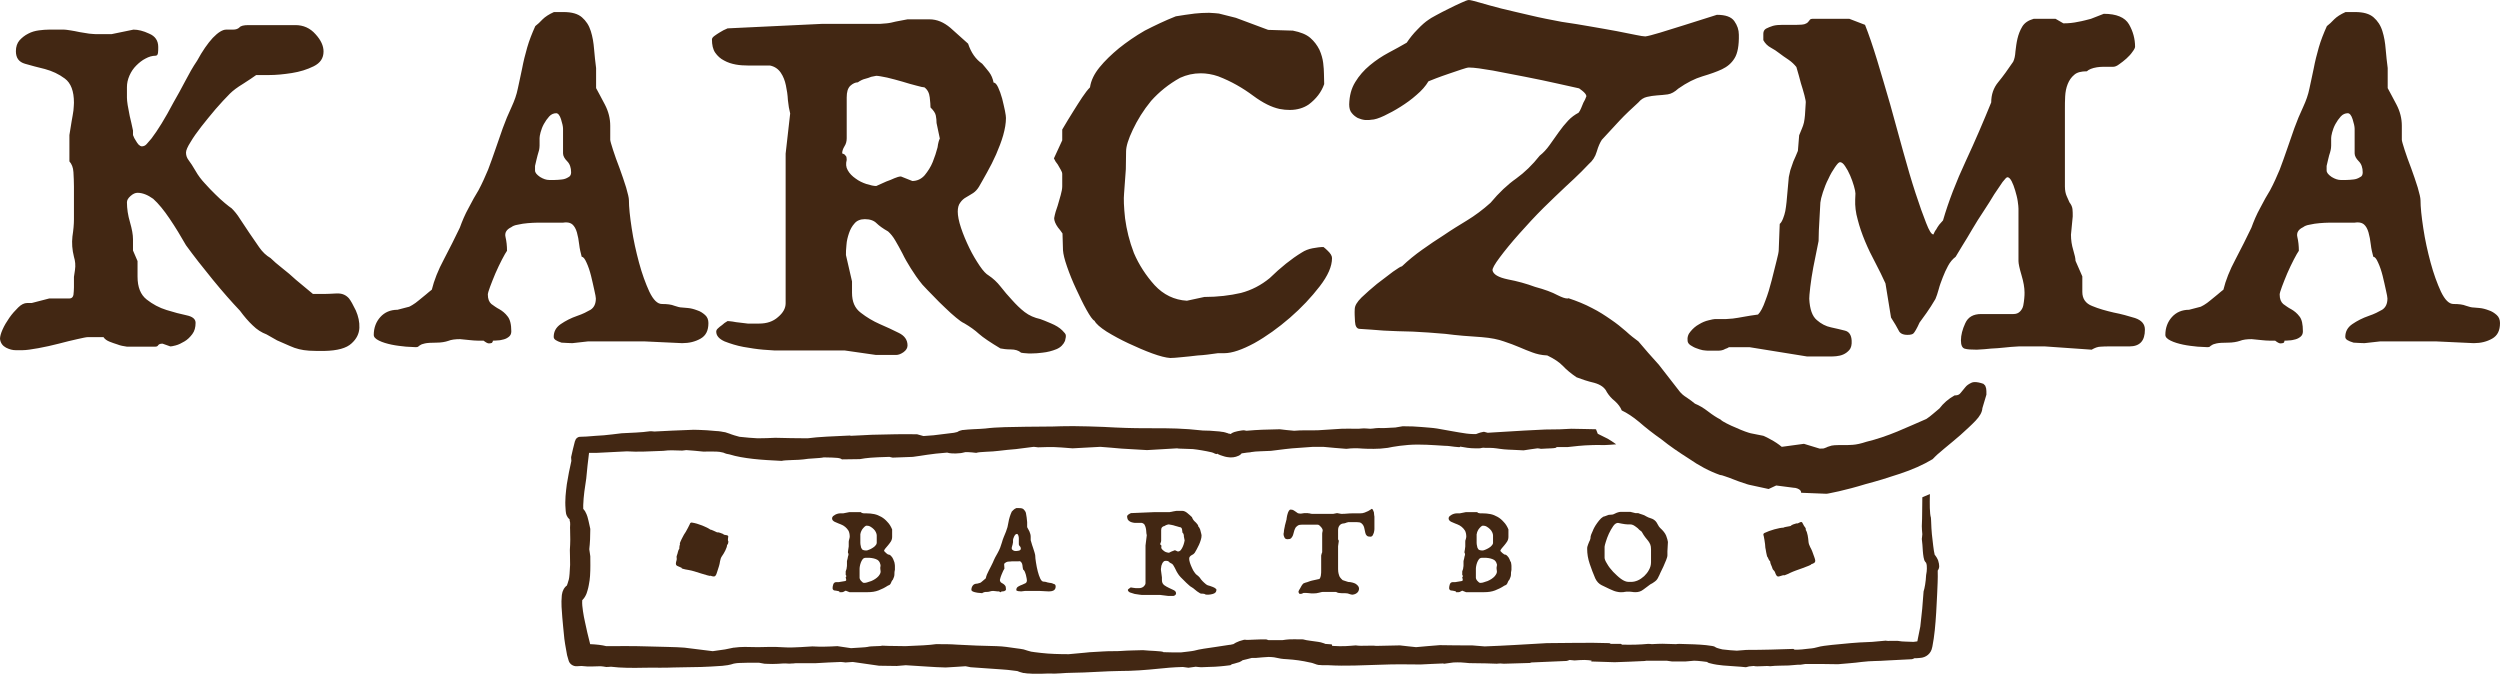 <svg width="282" height="76" viewBox="0 0 282 76" fill="none" xmlns="http://www.w3.org/2000/svg">
<path d="M218.631 63.258C218.603 63.173 218.603 63.145 218.546 63.06C218.517 62.975 218.46 62.89 218.403 62.805C218.403 62.777 218.261 62.607 218.233 62.578C218.204 62.465 218.176 62.295 218.147 62.154C218.119 61.956 218.09 61.729 218.062 61.531C217.948 60.681 217.863 59.86 217.834 58.869C217.834 58.671 217.806 58.444 217.806 58.388C217.663 57.935 217.663 56.859 217.692 55.726C217.407 55.839 217.122 55.981 216.838 56.094C216.809 57.198 216.838 58.274 216.781 59.35C216.781 59.577 216.809 59.945 216.838 60.257C216.809 60.483 216.809 60.653 216.781 60.794C216.838 61.219 216.866 61.672 216.895 62.154C216.923 62.38 216.923 62.607 216.98 62.862C217.009 62.975 217.037 63.088 217.065 63.201C217.122 63.315 217.179 63.4 217.265 63.485C217.35 63.683 217.35 63.909 217.35 64.136C217.35 64.362 217.322 64.589 217.265 64.872C217.236 65.608 217.094 66.401 216.98 66.713C216.895 68.072 216.781 69.233 216.61 70.677C216.525 71.045 216.411 71.668 216.297 72.234C216.297 72.263 216.297 72.319 216.268 72.347L215.841 72.404C215.3 72.376 214.503 72.376 214.276 72.319C213.962 72.234 212.824 72.347 212.738 72.263C212.226 72.319 211.827 72.347 211.173 72.404C208.838 72.489 208.639 72.574 206.646 72.744C206.134 72.8 205.365 72.885 205.024 72.999C204.853 73.055 204.483 73.14 204.027 73.169C203.8 73.197 203.543 73.225 203.259 73.254C203.031 73.282 202.718 73.282 202.433 73.282C202.405 73.254 202.348 73.225 202.291 73.197C200.611 73.254 198.903 73.31 196.996 73.31C196.74 73.338 196.313 73.367 195.914 73.395C195.43 73.367 194.975 73.338 194.291 73.254C194.178 73.225 194.064 73.197 193.95 73.169C193.864 73.14 193.779 73.112 193.665 73.084C193.608 73.055 193.551 73.027 193.494 72.999L193.409 72.942C193.352 72.914 193.238 72.885 193.238 72.885L193.067 72.857C192.868 72.829 192.669 72.8 192.441 72.772C191.615 72.687 190.619 72.659 189.423 72.631C189.366 72.631 189.196 72.631 189.053 72.659C187.459 72.602 187.459 72.602 186.32 72.659C186.178 72.631 186.007 72.631 185.893 72.631C185.011 72.716 184.1 72.744 182.961 72.716C182.933 72.687 182.904 72.687 182.847 72.631C182.563 72.631 182.193 72.631 181.709 72.631C181.652 72.602 181.595 72.574 181.538 72.546C179.175 72.461 176.585 72.546 174.478 72.546C171.944 72.687 169.866 72.829 167.475 72.914C167.133 72.885 166.706 72.857 166.052 72.8C165.027 72.8 163.66 72.8 162.408 72.772C161.44 72.857 160.529 72.914 159.732 72.999C159.077 72.942 158.479 72.857 157.91 72.8C156.885 72.829 156.059 72.829 155.234 72.857C154.636 72.772 153.611 72.914 152.928 72.8C152.188 72.857 151.505 72.942 150.28 72.857C150.252 72.8 150.252 72.744 150.224 72.687C149.967 72.659 149.74 72.659 149.483 72.631L149.37 72.574C149.056 72.461 148.886 72.432 148.715 72.404C148.032 72.291 147.462 72.263 146.978 72.121C145.27 72.093 145.299 72.121 144.672 72.206C144.188 72.206 143.676 72.206 143.078 72.206C143.05 72.206 142.964 72.178 142.822 72.121C142.452 72.121 141.996 72.121 141.512 72.149C141.029 72.178 140.288 72.206 140.516 72.149C140.402 72.149 140.231 72.178 140.089 72.234C139.89 72.291 139.747 72.319 139.406 72.489C139.32 72.546 139.207 72.602 139.121 72.659C139.093 72.659 139.036 72.687 138.979 72.687C138.865 72.716 138.78 72.744 138.637 72.744C138.153 72.829 137.641 72.885 137.157 72.97C136.189 73.112 135.307 73.225 134.709 73.395C134.481 73.452 133.684 73.537 133.2 73.593C132.545 73.593 131.947 73.593 131.236 73.565C131.179 73.424 129.641 73.424 128.93 73.338C128.133 73.367 127.25 73.367 126.538 73.424C125.855 73.48 125.257 73.424 124.489 73.48C123.891 73.537 123.009 73.537 122.411 73.622C121.784 73.678 121.187 73.735 120.56 73.792C119.479 73.792 118.397 73.763 117.429 73.65C117.201 73.622 116.973 73.593 116.717 73.565C116.603 73.537 116.461 73.537 116.319 73.508C116.262 73.508 115.55 73.282 115.465 73.254C115.18 73.197 114.952 73.169 114.724 73.14C114.269 73.084 113.87 73.027 113.5 72.97C113.301 72.942 112.703 72.885 112.419 72.885C110.881 72.857 109.458 72.8 107.949 72.716C107.266 72.659 106.44 72.659 105.586 72.659C104.846 72.772 103.622 72.829 102.142 72.885C101.43 72.857 100.434 72.885 99.494 72.829C99.38 72.914 98.242 72.857 97.872 72.97C97.644 73.027 96.761 73.055 95.993 73.112C95.48 73.027 94.996 72.97 94.456 72.885C93.488 72.942 92.548 72.97 91.637 72.914C87.367 73.197 89.588 72.885 85.488 72.999C84.293 72.97 83.609 72.942 82.812 73.055C82.755 73.055 82.727 73.055 82.613 73.084C82.528 73.112 81.93 73.225 81.787 73.254C81.446 73.31 80.962 73.367 80.392 73.452C79.425 73.338 78.485 73.225 77.204 73.055C76.208 72.97 74.557 72.97 72.991 72.914C71.311 72.857 69.888 72.885 68.379 72.885C67.952 72.772 67.297 72.687 66.557 72.659C66.557 72.631 66.557 72.602 66.557 72.602C66.329 71.753 66.159 70.96 65.988 70.167C65.903 69.771 65.817 69.374 65.76 68.95C65.703 68.553 65.646 68.1 65.675 67.732C65.675 67.704 65.675 67.675 65.703 67.675C65.789 67.59 65.846 67.505 65.874 67.477C65.903 67.421 65.959 67.364 65.988 67.307C66.159 67.024 66.216 66.797 66.273 66.599C66.329 66.401 66.386 66.203 66.415 66.005C66.5 65.637 66.529 65.269 66.557 64.957C66.614 64.108 66.586 63.456 66.586 62.748C66.557 62.493 66.5 62.21 66.472 61.956C66.557 61.191 66.586 60.483 66.586 59.662C66.5 59.322 66.443 59.039 66.386 58.756C66.301 58.444 66.273 58.161 65.988 57.651C65.988 57.651 65.931 57.566 65.874 57.51C65.846 57.482 65.817 57.425 65.789 57.397C65.789 57.283 65.789 57.142 65.789 56.972C65.817 55.981 65.988 54.877 66.13 53.97C66.216 52.951 66.329 52.017 66.443 51.082H67.326C68.294 51.026 69.518 50.969 70.713 50.912C71.881 50.997 73.361 50.912 74.813 50.856C75.582 50.742 76.236 50.827 76.948 50.827C77.119 50.799 77.29 50.799 77.403 50.771C78.03 50.827 78.656 50.856 79.339 50.941C79.852 50.941 80.364 50.912 80.82 50.941L81.161 50.969C81.161 50.969 81.503 51.026 81.588 51.054C81.901 51.195 82.072 51.224 82.271 51.252C83.097 51.507 83.951 51.648 84.947 51.762C85.944 51.875 87.025 51.932 88.164 51.988C88.591 51.875 90.157 51.903 90.641 51.818C91.182 51.705 92.463 51.705 92.918 51.592C94.512 51.62 94.74 51.648 94.968 51.818C95.594 51.818 96.277 51.79 96.989 51.79C97.786 51.648 98.327 51.592 100.32 51.535C100.434 51.563 100.605 51.592 100.69 51.62C101.686 51.592 102.313 51.563 102.967 51.535C104.106 51.394 104.903 51.195 106.839 51.054C107.095 51.139 107.579 51.195 108.376 51.111C108.49 51.082 108.604 51.082 108.775 51.026C108.775 51.026 108.832 51.026 108.889 50.997C108.889 50.997 108.917 50.997 108.946 50.997H109.145C109.458 51.026 109.8 51.026 110.113 51.082C110.54 50.941 111.906 50.969 112.646 50.856C113.216 50.771 114.041 50.714 114.611 50.657C115.237 50.572 115.92 50.487 116.603 50.403C116.803 50.431 116.945 50.431 117.087 50.459C118.852 50.403 118.852 50.403 120.987 50.572C122.012 50.516 123.037 50.459 124.119 50.403C124.944 50.459 125.798 50.544 126.482 50.601C127.592 50.657 128.588 50.714 129.385 50.771C130.552 50.714 131.663 50.629 132.773 50.572L132.972 50.601C133.456 50.629 133.912 50.629 134.566 50.657C134.794 50.686 135.278 50.742 135.563 50.799C135.933 50.856 136.303 50.941 136.701 51.026C136.901 51.054 137.214 51.337 137.299 51.167L137.385 51.224C137.555 51.309 137.698 51.365 137.897 51.422C138.011 51.45 138.239 51.563 138.723 51.592C138.95 51.592 139.264 51.62 139.747 51.394C139.861 51.337 139.947 51.28 140.061 51.139C140.118 51.139 140.203 51.111 140.26 51.111C140.402 51.082 140.545 51.082 140.658 51.054C140.915 51.026 141.085 51.026 141.114 50.997C141.74 50.884 142.509 50.912 143.363 50.856C146.323 50.487 145.128 50.629 148.117 50.403C148.459 50.403 148.914 50.403 149.256 50.403C150.167 50.487 151.021 50.572 151.875 50.629C152.529 50.544 153.07 50.544 153.697 50.601C154.067 50.629 154.522 50.629 154.978 50.629C155.462 50.629 155.946 50.601 156.543 50.516C157.056 50.403 158.479 50.148 159.903 50.148C161.326 50.148 162.721 50.289 163.005 50.289C163.432 50.261 164.884 50.572 164.685 50.374C165.283 50.487 165.795 50.572 166.422 50.572C166.564 50.572 166.706 50.572 166.849 50.572C166.962 50.572 167.076 50.544 167.19 50.516C167.361 50.487 167.333 50.516 167.503 50.516C167.646 50.516 167.788 50.516 167.959 50.516C168.671 50.516 169.012 50.629 169.667 50.686C170.265 50.742 171.062 50.742 171.859 50.799C172.457 50.714 172.941 50.629 173.425 50.572C173.567 50.572 173.652 50.601 173.823 50.629C174.478 50.572 175.702 50.601 175.56 50.431C176.015 50.431 176.3 50.431 176.812 50.431C177.609 50.346 178.435 50.233 179.659 50.204C180.257 50.176 180.94 50.233 181.538 50.176C181.766 50.148 182.022 50.148 182.307 50.119C181.965 49.865 181.652 49.666 181.367 49.496L180.228 48.93L180.029 48.42C179.232 48.392 178.321 48.392 177.239 48.364C176.556 48.42 175.446 48.449 174.307 48.449C173.937 48.449 170.464 48.647 168.244 48.789L167.817 48.817L167.389 48.704C167.333 48.704 167.333 48.704 167.247 48.732C167.162 48.76 167.076 48.76 166.991 48.789C166.906 48.817 166.82 48.845 166.735 48.873L166.621 48.93C166.592 48.93 166.564 48.959 166.763 48.873H166.735C166.621 48.93 166.422 48.987 166.479 48.959C166.479 48.959 166.479 48.959 166.507 48.959C166.507 48.959 166.422 48.959 166.393 48.959C166.308 48.959 166.222 48.959 166.108 48.959C165.881 48.959 165.653 48.93 165.397 48.902C164.372 48.76 163.262 48.534 162.095 48.336C161.554 48.251 160.956 48.222 160.358 48.166C159.732 48.109 159.077 48.081 158.223 48.081C157.995 48.109 157.711 48.166 157.397 48.222C156.999 48.222 156.657 48.279 156.316 48.279C156.088 48.307 155.803 48.279 155.519 48.279C155.006 48.279 154.75 48.42 154.181 48.336C153.668 48.279 153.44 48.392 152.871 48.364C152.472 48.336 151.846 48.364 151.334 48.364C150.48 48.42 149.654 48.477 148.658 48.534C147.861 48.562 146.779 48.505 145.982 48.59C145.356 48.534 144.758 48.477 144.359 48.42C142.879 48.449 141.826 48.477 140.601 48.59C140.516 48.562 140.431 48.562 140.317 48.534C140.174 48.534 140.032 48.562 139.861 48.59C139.691 48.619 139.52 48.647 139.235 48.732C139.207 48.732 139.15 48.76 139.093 48.789C139.036 48.817 139.007 48.817 138.893 48.902C138.865 48.93 138.837 48.93 138.808 48.959C138.723 48.93 138.637 48.902 138.58 48.902H138.552L138.438 48.845H138.409L138.239 48.789C138.153 48.76 138.039 48.732 138.011 48.732L137.783 48.704C137.612 48.675 137.442 48.647 137.299 48.647C136.701 48.59 136.189 48.562 135.677 48.562C133.428 48.307 131.862 48.307 130.382 48.307C128.93 48.307 127.563 48.307 125.798 48.222C124.517 48.137 121.073 48.024 119.735 48.081C118.511 48.137 117.059 48.109 115.749 48.137C114.155 48.166 112.447 48.166 111.138 48.336C110.881 48.364 110.34 48.392 109.686 48.42C109.344 48.449 109.031 48.449 108.632 48.505C108.575 48.505 108.519 48.505 108.462 48.534L108.348 48.562C108.291 48.59 108.234 48.59 108.177 48.619C108.12 48.647 108.063 48.675 107.978 48.732C107.892 48.76 107.75 48.789 107.608 48.817C106.867 48.93 106.07 48.987 105.302 49.1C105.017 49.128 104.59 49.157 104.163 49.185C103.935 49.128 103.736 49.072 103.451 48.987C102.056 48.959 100.234 48.987 98.327 49.043C97.587 49.072 96.847 49.128 96.021 49.157C95.993 49.157 95.936 49.157 95.85 49.128C94.085 49.213 92.32 49.27 91.096 49.44C89.815 49.44 88.62 49.411 87.453 49.383C86.798 49.411 86.2 49.44 85.46 49.44C84.89 49.411 84.15 49.355 83.41 49.27C83.125 49.213 82.471 48.987 82.471 48.987H82.442L82.414 48.959C82.385 48.959 82.357 48.93 82.328 48.93C82.186 48.873 82.044 48.845 82.072 48.845C81.987 48.817 81.873 48.789 81.816 48.76L81.645 48.732C81.531 48.704 81.417 48.704 81.332 48.675C81.133 48.647 80.933 48.619 80.763 48.619C80.392 48.59 80.051 48.562 79.738 48.534C79.112 48.505 78.627 48.477 78.257 48.477C76.35 48.534 75.069 48.619 73.817 48.675C73.617 48.647 73.475 48.647 73.304 48.647C72.365 48.789 71.169 48.817 70.116 48.873C69.376 48.959 68.778 49.043 68.123 49.1C67.554 49.128 66.927 49.185 66.159 49.242L65.447 49.27C65.162 49.27 64.935 49.468 64.878 49.723L64.849 49.78C64.707 50.374 64.536 50.969 64.422 51.563C64.422 51.762 64.451 51.875 64.451 51.988C64.251 52.866 64.081 53.715 63.938 54.622C63.824 55.528 63.711 56.406 63.796 57.397C63.796 57.566 63.824 57.736 63.853 57.935C63.881 58.048 63.91 58.161 64.024 58.331C64.052 58.359 64.052 58.388 64.109 58.444C64.166 58.501 64.308 58.642 64.28 58.614C64.251 58.586 64.251 58.671 64.251 58.671C64.28 58.756 64.28 58.841 64.308 58.926C64.337 59.266 64.28 59.379 64.308 59.775C64.337 60.426 64.337 61.248 64.28 62.04C64.28 62.239 64.308 63.003 64.308 63.711C64.28 64.447 64.223 65.155 64.166 65.353C64.109 65.608 63.938 66.061 63.938 66.061L63.881 66.09C63.881 66.09 63.853 66.118 63.824 66.146L63.739 66.231C63.682 66.288 63.654 66.373 63.597 66.429C63.54 66.571 63.511 66.599 63.483 66.684C63.454 66.769 63.426 66.826 63.426 66.882C63.397 66.996 63.369 67.109 63.369 67.194C63.283 68.043 63.369 68.865 63.426 69.629C63.483 70.394 63.568 71.073 63.597 71.441C63.654 72.263 63.824 73.112 63.967 73.905L64.081 74.301L64.138 74.499C64.251 74.924 64.678 75.179 65.077 75.151L65.589 75.122C66.5 75.236 67.041 75.151 67.753 75.151C67.952 75.179 68.123 75.179 68.379 75.236C68.465 75.236 68.635 75.236 68.92 75.207C70.03 75.349 71.397 75.349 72.649 75.321C73.703 75.292 74.87 75.349 75.952 75.292C76.862 75.264 78.058 75.264 79.083 75.236C79.795 75.207 80.506 75.179 81.218 75.122C81.389 75.122 81.588 75.094 81.787 75.066C81.987 75.037 82.157 75.037 82.442 74.953L82.641 74.896L82.698 74.868H82.727C82.727 74.868 82.698 74.868 82.67 74.896L82.727 74.868L82.869 74.839C83.04 74.811 83.211 74.783 83.41 74.783C83.894 74.754 84.663 74.754 85.602 74.754C85.716 74.783 85.915 74.811 86.228 74.868C86.399 74.868 86.712 74.896 87.111 74.896C87.481 74.896 87.993 74.868 88.335 74.839C88.705 74.811 88.99 74.896 89.331 74.839C89.36 74.839 89.588 74.839 89.73 74.811C90.499 74.811 91.239 74.811 91.95 74.811C92.947 74.754 93.915 74.698 94.854 74.669C95.082 74.698 95.253 74.698 95.367 74.726C95.623 74.698 95.85 74.698 96.192 74.669C97.217 74.811 98.185 74.953 99.153 75.094C99.807 75.094 100.405 75.122 101.145 75.122C101.43 75.094 101.829 75.066 102.17 75.037C103.821 75.122 105.273 75.264 106.668 75.292C107.551 75.236 108.205 75.207 108.917 75.151C109.145 75.207 109.373 75.236 109.486 75.264C110.397 75.321 111.65 75.406 113.13 75.519C113.5 75.547 113.87 75.576 114.24 75.632C114.411 75.66 114.611 75.689 114.696 75.689H114.724L114.81 75.717C114.952 75.774 115.095 75.83 115.237 75.859C115.294 75.887 115.379 75.887 115.436 75.915H115.522L115.721 75.944C115.863 75.972 115.977 75.972 116.091 75.972C116.347 76 116.575 76 116.803 76C117.287 76 117.742 76 118.226 75.972C119.365 76.028 119.934 75.887 121.044 75.887C122.382 75.887 125.03 75.689 126.254 75.689C127.848 75.689 129.243 75.576 130.638 75.434C131.492 75.349 132.289 75.264 133.428 75.236C133.598 75.264 133.826 75.292 134.054 75.321C134.282 75.292 134.509 75.264 134.88 75.207C135.05 75.236 135.193 75.236 135.477 75.264C136.445 75.236 136.73 75.207 137.043 75.207C137.356 75.179 137.698 75.179 138.78 75.037C138.836 75.009 138.893 74.981 138.95 74.924C139.15 74.868 139.349 74.839 139.662 74.726L139.776 74.698C139.833 74.669 139.947 74.613 140.004 74.584C140.089 74.528 140.146 74.499 140.174 74.471C140.174 74.471 140.915 74.301 141.199 74.216C141.342 74.216 141.484 74.216 141.655 74.216C142.139 74.16 142.68 74.131 143.107 74.103C144.217 74.131 143.932 74.301 145.185 74.358C146.067 74.415 146.893 74.528 147.747 74.726C147.861 74.726 148.288 74.868 148.345 74.896C148.459 74.953 148.601 74.981 148.743 75.009H148.829C148.971 75.009 149.056 75.037 149.17 75.037C149.398 75.037 149.597 75.037 149.853 75.037C151.818 75.151 153.754 75.037 155.718 74.981C157.198 74.924 158.593 74.924 160.244 74.953C160.927 74.924 161.838 74.868 162.749 74.839L162.92 74.868C163.347 74.811 163.803 74.754 163.945 74.726C165.368 74.669 165.254 74.839 166.422 74.811C167.219 74.811 167.987 74.839 168.841 74.868C168.898 74.868 169.069 74.839 169.24 74.839C169.382 74.839 169.553 74.868 169.638 74.868C170.635 74.839 171.546 74.811 172.571 74.783C172.599 74.783 172.656 74.754 172.741 74.726C174.022 74.669 175.389 74.613 176.698 74.556C176.841 74.528 176.926 74.499 177.04 74.443C177.239 74.471 177.382 74.471 177.609 74.499C177.979 74.471 178.35 74.443 178.72 74.443C179.46 74.471 179.716 74.528 179.431 74.613C180.314 74.641 181.139 74.669 182.136 74.698C183.189 74.669 184.413 74.613 185.637 74.556L185.58 74.528C186.32 74.528 187.061 74.528 188 74.528C188.171 74.556 188.427 74.584 188.598 74.613C189.224 74.613 189.68 74.613 190.135 74.613C190.448 74.584 190.79 74.556 191.103 74.528C191.587 74.528 192.583 74.669 192.583 74.669C192.612 74.669 192.583 74.698 192.583 74.698L192.697 74.754L192.754 74.783L192.868 74.811C193.494 74.981 193.893 75.009 194.377 75.066C195.288 75.151 196.256 75.179 196.939 75.264C197.366 75.151 197.167 75.179 197.821 75.122C198.22 75.236 199.216 75.066 199.672 75.151C200.327 75.066 201.237 75.094 201.75 75.066C202.148 75.037 202.519 75.009 202.803 74.981H202.917H203.031H203.088C203.145 74.981 203.23 74.953 203.287 74.953C203.429 74.924 203.543 74.924 203.657 74.896C204.967 74.896 206.162 74.896 207.33 74.924C208.24 74.839 209.18 74.783 209.977 74.669C211.116 74.528 211.884 74.584 212.909 74.499C213.82 74.443 214.703 74.415 215.671 74.358C215.784 74.33 215.841 74.301 215.955 74.245C216.154 74.245 216.354 74.245 216.553 74.216C217.265 74.188 217.834 73.707 217.948 73.027L217.976 72.914C218.204 71.753 218.318 70.479 218.403 69.091C218.432 68.383 218.489 67.647 218.517 66.882C218.546 66.09 218.603 65.297 218.574 64.362C218.802 64.051 218.774 63.739 218.631 63.258Z" fill="#422713"/>
<path d="M23.998 31.544C22.888 30.185 21.863 28.882 20.981 27.665C20.383 26.617 19.785 25.626 19.13 24.663C18.504 23.729 17.878 22.964 17.28 22.426C16.654 21.973 16.056 21.747 15.515 21.747C15.259 21.747 15.002 21.86 14.718 22.115C14.433 22.37 14.319 22.596 14.319 22.823C14.319 23.531 14.433 24.295 14.661 25.06C14.889 25.852 15.002 26.475 15.002 26.985V28.259L15.515 29.449V31.204C15.515 32.393 15.857 33.243 16.54 33.781C17.223 34.319 17.963 34.715 18.789 34.97C19.614 35.225 20.354 35.423 21.038 35.565C21.721 35.706 22.062 35.99 22.062 36.414C22.062 36.924 21.948 37.349 21.692 37.688C21.436 38.028 21.151 38.312 20.81 38.51C20.468 38.708 20.155 38.878 19.813 38.963C19.5 39.048 19.301 39.076 19.216 39.076L18.333 38.764C18.077 38.764 17.935 38.821 17.849 38.934C17.792 39.048 17.678 39.104 17.508 39.104H14.319C13.949 39.048 13.579 38.991 13.237 38.849C12.953 38.764 12.64 38.651 12.355 38.538C12.07 38.425 11.814 38.255 11.672 38.028H9.907C9.736 38.028 9.337 38.113 8.711 38.255C8.085 38.396 7.373 38.566 6.633 38.764C5.864 38.963 5.096 39.133 4.327 39.274C3.558 39.416 2.932 39.501 2.534 39.501H1.765C1.423 39.501 1.082 39.416 0.683 39.218C0.313 39.019 0.057 38.708 0 38.227C0 37.972 0.085 37.632 0.285 37.179C0.484 36.726 0.74 36.301 1.053 35.848C1.366 35.395 1.708 35.027 2.05 34.687C2.391 34.347 2.733 34.177 3.075 34.177H3.587L5.551 33.668H7.829C8.085 33.668 8.227 33.526 8.284 33.271C8.313 32.988 8.341 32.705 8.341 32.422V31.233C8.369 30.978 8.426 30.723 8.455 30.468C8.54 29.93 8.483 29.42 8.341 28.967C8.142 28.174 8.085 27.41 8.17 26.674C8.284 25.937 8.341 25.286 8.341 24.748V23.502V21.039C8.341 20.501 8.313 19.963 8.284 19.425C8.256 18.887 8.085 18.49 7.829 18.207V15.234C7.914 14.639 7.999 14.13 8.085 13.648C8.17 13.223 8.227 12.827 8.284 12.459C8.313 12.091 8.341 11.779 8.341 11.581C8.341 10.279 7.999 9.373 7.316 8.863C6.633 8.353 5.893 8.013 5.067 7.787C4.242 7.589 3.502 7.39 2.818 7.192C2.135 6.994 1.793 6.541 1.793 5.776C1.793 5.267 1.936 4.87 2.192 4.559C2.477 4.247 2.79 3.993 3.188 3.794C3.558 3.596 3.957 3.483 4.384 3.426C4.811 3.37 5.181 3.341 5.523 3.341H6.548H7.231C7.345 3.341 7.601 3.37 7.942 3.426C8.284 3.483 8.626 3.539 8.996 3.624C9.366 3.681 9.707 3.738 10.049 3.794C10.391 3.823 10.647 3.851 10.818 3.851H12.583L15.059 3.341C15.572 3.341 16.17 3.483 16.824 3.794C17.508 4.077 17.849 4.587 17.849 5.295C17.849 5.55 17.849 5.776 17.821 5.975C17.792 6.173 17.707 6.286 17.536 6.286C17.166 6.286 16.796 6.399 16.426 6.598C16.027 6.796 15.686 7.079 15.373 7.39C15.059 7.702 14.803 8.07 14.604 8.523C14.405 8.976 14.319 9.401 14.319 9.826V11.015C14.319 11.44 14.433 12.119 14.632 13.082C14.746 13.592 14.889 14.13 15.002 14.724V15.234C15.088 15.489 15.202 15.687 15.316 15.857C15.401 16.027 15.515 16.168 15.629 16.31C15.743 16.423 15.885 16.508 15.999 16.508C16.198 16.508 16.397 16.423 16.54 16.253C16.682 16.084 16.853 15.885 17.081 15.63C17.792 14.696 18.618 13.365 19.557 11.581C20.013 10.788 20.468 9.967 20.895 9.146C21.322 8.325 21.749 7.56 22.233 6.852C22.831 5.748 23.429 4.899 23.998 4.276C24.596 3.653 25.108 3.341 25.507 3.341H26.276C26.617 3.341 26.845 3.256 27.016 3.086C27.158 2.917 27.5 2.832 28.012 2.832H33.336C34.218 2.832 34.987 3.171 35.584 3.851C36.211 4.531 36.495 5.182 36.495 5.805C36.495 6.569 36.125 7.107 35.385 7.475C34.645 7.844 33.819 8.098 32.908 8.24C31.998 8.382 31.143 8.466 30.318 8.466H28.895C28.553 8.721 28.069 9.033 27.414 9.458C26.759 9.854 26.276 10.222 25.934 10.562C25.422 11.072 24.881 11.666 24.311 12.317C23.742 12.997 23.201 13.648 22.717 14.271C22.233 14.894 21.806 15.489 21.493 16.027C21.151 16.565 20.981 16.961 20.981 17.216C20.981 17.556 21.095 17.839 21.294 18.094C21.493 18.349 21.749 18.745 22.062 19.283C22.347 19.793 22.717 20.274 23.116 20.699C23.514 21.152 23.913 21.548 24.283 21.916C24.653 22.285 25.023 22.624 25.365 22.908C25.706 23.191 25.962 23.389 26.133 23.502C26.418 23.785 26.759 24.182 27.073 24.692C27.414 25.201 27.756 25.711 28.126 26.277C28.496 26.815 28.866 27.353 29.236 27.891C29.606 28.429 30.033 28.826 30.517 29.109C30.859 29.449 31.286 29.817 31.827 30.241C32.368 30.666 32.88 31.091 33.392 31.572C33.99 32.082 34.617 32.592 35.3 33.158H36.581C36.922 33.158 37.378 33.13 37.976 33.101C38.033 33.101 38.09 33.101 38.118 33.101C38.63 33.101 39.057 33.3 39.371 33.668C39.57 33.922 39.826 34.376 40.139 35.027C40.424 35.678 40.566 36.329 40.538 36.981C40.509 37.632 40.225 38.227 39.655 38.736C39.086 39.274 38.061 39.557 36.581 39.586C35.869 39.586 35.3 39.586 34.873 39.557C34.446 39.529 34.076 39.472 33.734 39.388C33.392 39.303 33.051 39.189 32.681 39.019C32.311 38.849 31.855 38.651 31.257 38.396L30.062 37.717C29.521 37.519 28.98 37.179 28.496 36.697C28.012 36.244 27.528 35.678 27.073 35.055C26.133 34.064 25.108 32.903 23.998 31.544ZM62.458 38C62.458 37.405 62.714 36.924 63.255 36.556C63.796 36.188 64.394 35.876 65.134 35.621C65.732 35.423 66.216 35.168 66.614 34.942C67.013 34.687 67.212 34.262 67.212 33.668C67.212 33.554 67.155 33.215 67.041 32.733C66.927 32.224 66.813 31.686 66.671 31.119C66.529 30.553 66.358 30.043 66.159 29.619C65.959 29.165 65.789 28.967 65.618 28.967C65.504 28.543 65.39 28.089 65.333 27.58C65.276 27.07 65.191 26.617 65.077 26.221C64.963 25.824 64.792 25.513 64.564 25.314C64.394 25.173 64.166 25.088 63.881 25.088C63.767 25.088 63.654 25.088 63.511 25.116H61.348H60.636C60.266 25.116 59.896 25.145 59.526 25.173C59.156 25.201 58.786 25.258 58.416 25.343C58.045 25.399 57.818 25.513 57.675 25.626C57.135 25.881 56.907 26.249 57.021 26.73C57.135 27.212 57.191 27.721 57.191 28.288C57.078 28.457 56.878 28.769 56.622 29.279C56.366 29.76 56.138 30.27 55.882 30.836C55.654 31.374 55.455 31.884 55.284 32.337C55.113 32.79 55.028 33.101 55.028 33.215C55.028 33.724 55.17 34.064 55.426 34.291C55.711 34.489 55.996 34.715 56.337 34.885C56.679 35.084 56.992 35.338 57.248 35.678C57.533 36.018 57.675 36.584 57.675 37.377C57.675 37.632 57.59 37.83 57.419 37.972C57.248 38.113 57.049 38.227 56.821 38.283C56.594 38.34 56.366 38.396 56.138 38.396C55.91 38.425 55.74 38.425 55.597 38.425C55.597 38.538 55.54 38.623 55.483 38.68C55.398 38.708 55.284 38.736 55.142 38.736C54.999 38.736 54.8 38.623 54.544 38.425H53.889C53.605 38.425 53.32 38.396 53.035 38.368L51.896 38.255C51.355 38.255 50.9 38.312 50.559 38.453C50.217 38.566 49.79 38.651 49.221 38.651C48.623 38.651 48.196 38.68 47.939 38.736C47.683 38.793 47.512 38.849 47.398 38.934C47.285 38.991 47.228 39.048 47.171 39.104C47.114 39.133 47.057 39.161 46.915 39.161C46.715 39.161 46.345 39.133 45.804 39.104C45.264 39.048 44.723 38.991 44.182 38.878C43.641 38.764 43.157 38.623 42.758 38.425C42.36 38.227 42.16 38.028 42.16 37.773C42.16 36.981 42.417 36.301 42.901 35.763C43.385 35.225 44.039 34.942 44.837 34.942L46.032 34.63C46.117 34.63 46.288 34.545 46.516 34.404C46.744 34.262 47 34.092 47.256 33.866C47.512 33.668 47.769 33.441 48.053 33.215C48.338 32.988 48.537 32.79 48.708 32.677C48.964 31.629 49.42 30.468 50.075 29.25C50.729 28.005 51.327 26.815 51.868 25.683C52.124 24.975 52.437 24.21 52.864 23.446C53.263 22.681 53.633 22.002 53.975 21.463C54.402 20.671 54.743 19.878 55.056 19.142C55.341 18.377 55.626 17.613 55.882 16.848C56.138 16.084 56.423 15.291 56.708 14.47C56.992 13.677 57.334 12.855 57.732 12.006C58.017 11.383 58.273 10.703 58.416 9.967C58.586 9.231 58.729 8.466 58.9 7.702C59.042 6.937 59.241 6.145 59.469 5.352C59.697 4.559 60.01 3.766 60.38 2.945C60.636 2.747 60.921 2.492 61.205 2.18C61.49 1.897 61.917 1.614 62.486 1.359H63.568C64.508 1.359 65.191 1.557 65.646 1.954C66.102 2.35 66.443 2.86 66.643 3.511C66.842 4.134 66.956 4.814 67.013 5.55C67.07 6.286 67.155 6.994 67.24 7.674V9.939C67.497 10.392 67.81 11.015 68.237 11.808C68.635 12.572 68.835 13.365 68.835 14.186V15.772C68.835 15.885 68.948 16.282 69.148 16.905C69.347 17.528 69.603 18.235 69.888 18.972C70.173 19.736 70.4 20.444 70.628 21.152C70.827 21.86 70.941 22.313 70.941 22.568C70.941 23.361 71.055 24.437 71.254 25.739C71.454 27.07 71.738 28.344 72.08 29.619C72.422 30.893 72.82 31.969 73.247 32.903C73.703 33.838 74.158 34.291 74.671 34.291C75.268 34.291 75.724 34.347 76.065 34.489C76.407 34.602 76.692 34.687 76.948 34.687C77.062 34.687 77.29 34.715 77.603 34.744C77.916 34.772 78.257 34.857 78.627 34.998C78.998 35.112 79.282 35.31 79.538 35.536C79.795 35.763 79.909 36.075 79.909 36.443C79.909 37.292 79.624 37.858 79.026 38.198C78.428 38.538 77.745 38.708 76.948 38.708L72.706 38.51H70.884H67.724H66.329L64.564 38.708C64.308 38.708 63.91 38.68 63.34 38.651C62.743 38.453 62.458 38.283 62.458 38ZM64.422 19.453C64.422 18.915 64.28 18.49 63.967 18.179C63.682 17.896 63.511 17.584 63.511 17.301V14.526C63.511 14.271 63.426 13.903 63.283 13.45C63.141 12.997 62.942 12.771 62.743 12.771C62.458 12.771 62.173 12.884 61.946 13.139C61.718 13.393 61.519 13.677 61.348 13.988C61.177 14.3 61.063 14.611 60.978 14.922C60.892 15.234 60.864 15.46 60.864 15.574V16.423C60.864 16.622 60.835 16.791 60.807 16.933C60.778 17.075 60.721 17.273 60.636 17.528C60.579 17.782 60.465 18.179 60.351 18.717V19.227C60.351 19.481 60.551 19.708 60.921 19.963C61.291 20.189 61.632 20.302 61.946 20.302H62.543C62.828 20.302 63.084 20.274 63.369 20.246C63.654 20.218 63.881 20.133 64.109 19.991C64.308 19.906 64.422 19.708 64.422 19.453ZM119.165 39.388C118.681 39.586 118.141 39.727 117.571 39.784C117.144 39.84 116.746 39.869 116.376 39.869C116.262 39.869 116.119 39.869 116.005 39.869C115.55 39.84 115.265 39.812 115.18 39.784C114.895 39.529 114.497 39.416 114.013 39.416C113.529 39.416 113.13 39.359 112.846 39.303C111.707 38.623 110.91 38.085 110.426 37.66C109.97 37.236 109.401 36.839 108.775 36.471C108.518 36.358 108.205 36.131 107.835 35.82C107.465 35.508 107.038 35.14 106.611 34.715C106.156 34.291 105.729 33.866 105.273 33.385C104.818 32.931 104.419 32.507 104.049 32.11C103.537 31.487 103.11 30.864 102.74 30.27C102.369 29.675 102.056 29.137 101.8 28.599C101.515 28.061 101.259 27.58 101.003 27.155C100.747 26.702 100.462 26.362 100.177 26.107C99.58 25.767 99.153 25.456 98.868 25.173C98.583 24.89 98.156 24.72 97.558 24.72C97.046 24.72 96.647 24.89 96.391 25.201C96.107 25.513 95.907 25.881 95.765 26.305C95.623 26.73 95.509 27.155 95.48 27.636C95.423 28.089 95.423 28.486 95.423 28.769L96.107 31.742V33.016C96.107 34.036 96.42 34.772 97.103 35.282C97.758 35.791 98.469 36.216 99.238 36.556C100.007 36.896 100.718 37.207 101.373 37.547C102.028 37.858 102.369 38.34 102.369 38.963C102.369 39.246 102.227 39.501 101.914 39.727C101.629 39.925 101.345 40.039 101.088 40.039H98.811L95.253 39.529H93.858H90.869H89.787H87.31C87.196 39.529 86.769 39.501 86.086 39.444C85.403 39.388 84.663 39.274 83.865 39.133C83.097 38.991 82.385 38.764 81.731 38.51C81.104 38.227 80.791 37.858 80.791 37.405C80.791 37.292 80.848 37.151 80.99 37.037C81.104 36.924 81.275 36.782 81.446 36.669C81.617 36.499 81.816 36.358 82.072 36.216C82.186 36.216 82.385 36.244 82.641 36.273C82.898 36.329 83.154 36.358 83.41 36.386C83.695 36.414 84.036 36.471 84.35 36.499H85.63C86.485 36.499 87.196 36.273 87.766 35.763C88.335 35.282 88.62 34.772 88.62 34.206V27.523V17.329L89.132 12.799C89.018 12.374 88.933 11.864 88.876 11.298C88.847 10.703 88.762 10.165 88.648 9.627C88.534 9.089 88.363 8.636 88.079 8.212C87.794 7.787 87.395 7.504 86.855 7.39H84.378C83.922 7.39 83.439 7.362 82.983 7.277C82.528 7.192 82.072 7.051 81.674 6.824C81.275 6.626 80.933 6.314 80.677 5.946C80.421 5.578 80.307 5.069 80.307 4.446C80.307 4.332 80.392 4.191 80.592 4.049C80.791 3.908 80.99 3.766 81.19 3.653C81.446 3.483 81.731 3.341 82.072 3.2L92.776 2.69H99.295C99.409 2.69 99.665 2.662 100.007 2.633C100.348 2.605 100.69 2.52 101.031 2.435C101.459 2.35 101.886 2.265 102.369 2.18H104.846C105.7 2.18 106.469 2.52 107.209 3.143C107.949 3.794 108.604 4.389 109.202 4.927C109.543 5.946 110.056 6.683 110.796 7.192C111.052 7.475 111.308 7.815 111.565 8.127C111.821 8.466 111.992 8.863 112.077 9.316C112.248 9.316 112.419 9.486 112.589 9.854C112.76 10.222 112.902 10.618 113.045 11.128C113.159 11.61 113.273 12.063 113.358 12.487C113.443 12.912 113.472 13.167 113.472 13.309C113.472 13.903 113.358 14.554 113.159 15.262C112.959 15.97 112.675 16.678 112.362 17.414C112.048 18.122 111.707 18.802 111.337 19.453C110.967 20.104 110.682 20.642 110.426 21.067C110.255 21.35 110.027 21.605 109.771 21.775C109.486 21.945 109.23 22.115 108.974 22.256C108.718 22.398 108.49 22.596 108.319 22.851C108.12 23.106 108.035 23.446 108.035 23.87C108.035 24.323 108.148 24.946 108.405 25.711C108.661 26.475 108.974 27.212 109.344 27.976C109.714 28.741 110.113 29.392 110.511 29.987C110.91 30.581 111.251 30.921 111.508 31.063C112.02 31.402 112.475 31.827 112.874 32.337C113.273 32.846 113.7 33.356 114.155 33.838C114.611 34.347 115.066 34.8 115.578 35.197C116.091 35.593 116.689 35.848 117.343 35.99C117.6 36.075 117.998 36.244 118.539 36.471C119.08 36.697 119.507 36.952 119.82 37.264C120.076 37.519 120.219 37.688 120.219 37.802C120.247 37.915 120.219 38.142 120.133 38.453C119.962 38.849 119.649 39.189 119.165 39.388ZM106.013 15.63L105.643 13.875C105.643 13.592 105.615 13.309 105.558 13.025C105.501 12.742 105.302 12.459 104.96 12.119C104.96 11.864 104.932 11.496 104.875 10.987C104.818 10.477 104.618 10.109 104.277 9.854C104.163 9.854 103.85 9.797 103.366 9.656C102.882 9.542 102.341 9.373 101.772 9.203C101.202 9.033 100.633 8.891 100.064 8.75C99.494 8.636 99.067 8.551 98.84 8.551C98.669 8.58 98.469 8.636 98.27 8.665C98.071 8.75 97.815 8.835 97.587 8.891C97.331 8.948 97.046 9.089 96.761 9.288C96.477 9.288 96.192 9.429 95.907 9.684C95.623 9.967 95.509 10.392 95.509 10.987V12.063V14.526V15.602C95.509 15.942 95.423 16.253 95.253 16.508C95.082 16.791 94.996 17.046 94.996 17.301L95.253 17.414C95.338 17.499 95.395 17.584 95.452 17.641C95.48 17.698 95.509 17.839 95.509 18.037C95.395 18.462 95.423 18.858 95.623 19.198C95.822 19.566 96.135 19.878 96.505 20.133C96.875 20.416 97.302 20.614 97.729 20.756C98.185 20.897 98.555 20.982 98.84 20.982C99.21 20.812 99.608 20.642 99.978 20.472C100.32 20.359 100.633 20.218 100.889 20.104C101.174 19.991 101.402 19.906 101.629 19.906L102.91 20.416C103.451 20.416 103.935 20.189 104.305 19.765C104.675 19.311 104.988 18.83 105.216 18.264C105.444 17.698 105.615 17.16 105.757 16.622C105.814 16.14 105.928 15.772 106.013 15.63ZM137.385 39.84H138.096C138.979 39.84 140.118 39.444 141.484 38.708C142.85 37.943 144.188 36.981 145.498 35.848C146.807 34.715 147.918 33.526 148.857 32.309C149.796 31.091 150.252 30.043 150.252 29.109C150.252 28.854 150.081 28.571 149.711 28.231C149.54 28.061 149.398 27.948 149.284 27.863C148.942 27.863 148.515 27.919 148.06 28.005C147.604 28.089 147.177 28.259 146.836 28.486C145.669 29.194 144.473 30.157 143.22 31.374C142.253 32.167 141.171 32.733 139.975 33.045C138.751 33.328 137.356 33.498 135.847 33.498L133.883 33.922C132.46 33.838 131.236 33.243 130.239 32.167C129.271 31.091 128.474 29.873 127.905 28.543C127.392 27.212 127.079 25.909 126.909 24.635C126.766 23.332 126.738 22.398 126.795 21.832L126.994 19.085L127.022 17.075C127.022 16.508 127.279 15.687 127.791 14.611C128.303 13.535 128.958 12.459 129.841 11.383C130.752 10.364 131.833 9.486 133.114 8.778C133.855 8.438 134.623 8.268 135.449 8.268C136.075 8.268 136.758 8.382 137.413 8.608C138.893 9.174 140.203 9.939 141.342 10.788C142.452 11.61 143.42 12.091 144.331 12.289C144.758 12.374 145.128 12.402 145.498 12.402C146.323 12.402 147.064 12.176 147.633 11.779C148.459 11.156 149.056 10.392 149.369 9.486L149.341 8.297C149.341 7.985 149.313 7.589 149.256 7.107C149.199 6.626 149.056 6.116 148.829 5.607C148.572 5.097 148.231 4.644 147.804 4.276C147.348 3.879 146.694 3.624 145.839 3.455L143.05 3.37L139.406 2.01L137.498 1.529C137.299 1.501 136.929 1.472 136.388 1.444C135.819 1.444 135.306 1.472 134.766 1.529C134.054 1.614 133.342 1.727 132.631 1.841C131.406 2.322 130.239 2.888 129.129 3.455C128.047 4.077 127.079 4.757 126.225 5.437C125.371 6.145 124.631 6.852 124.033 7.589C123.436 8.325 123.065 9.061 122.952 9.854C122.695 10.109 122.411 10.477 122.069 10.987C121.727 11.496 121.414 12.006 121.073 12.544C120.674 13.167 120.276 13.847 119.82 14.611V15.829L118.881 17.867C118.995 18.122 119.137 18.349 119.308 18.547C119.422 18.745 119.535 18.943 119.649 19.142C119.763 19.34 119.82 19.481 119.82 19.623V21.01C119.82 21.265 119.763 21.605 119.649 22.002C119.535 22.426 119.422 22.823 119.308 23.191C119.137 23.644 118.995 24.125 118.909 24.607C118.909 24.89 119.051 25.258 119.336 25.654C119.507 25.852 119.678 26.079 119.849 26.334L119.906 28.231C119.934 28.656 120.076 29.25 120.361 30.072C120.646 30.893 120.987 31.742 121.386 32.592C121.784 33.441 122.154 34.234 122.553 34.942C122.952 35.65 123.236 36.075 123.464 36.188C123.635 36.528 124.09 36.924 124.83 37.405C125.571 37.858 126.396 38.312 127.307 38.736C128.218 39.161 129.129 39.557 129.983 39.869C130.837 40.18 131.52 40.35 131.976 40.379C132.004 40.379 132.033 40.379 132.061 40.379C132.317 40.379 132.687 40.35 133.228 40.294C133.826 40.237 134.452 40.18 135.107 40.095C135.79 40.067 136.559 39.954 137.385 39.84ZM222.844 47.458C223.328 46.948 223.585 46.495 223.613 46.042L224.068 44.513C224.068 44.201 224.068 43.975 224.04 43.833C224.012 43.691 223.955 43.578 223.926 43.493L223.727 43.295C223.328 43.154 223.015 43.097 222.759 43.097C222.588 43.097 222.474 43.125 222.36 43.182C222.076 43.323 221.848 43.465 221.677 43.691C221.506 43.89 221.336 44.116 221.165 44.315C221.022 44.513 220.823 44.598 220.567 44.598C220.538 44.598 220.51 44.598 220.482 44.598C219.77 44.994 219.2 45.504 218.773 46.07C218.489 46.297 218.261 46.495 218.033 46.693C217.806 46.891 217.549 47.089 217.293 47.259C216.297 47.712 215.187 48.165 214.019 48.675C212.852 49.157 211.685 49.553 210.518 49.836C209.92 50.034 209.408 50.148 208.981 50.176C208.639 50.204 208.297 50.204 207.899 50.204C207.813 50.204 207.7 50.204 207.614 50.204C207.557 50.204 207.5 50.204 207.443 50.204C207.045 50.204 206.789 50.233 206.618 50.261C206.447 50.317 206.276 50.374 206.162 50.402C206.048 50.459 205.935 50.516 205.821 50.544C205.735 50.601 205.564 50.601 205.337 50.601C205.308 50.601 205.28 50.601 205.251 50.601L203.486 50.063L200.981 50.402C200.611 50.091 200.184 49.808 199.7 49.553C199.444 49.411 199.188 49.27 198.903 49.157L197.48 48.873C197.366 48.845 197.167 48.788 196.853 48.675C196.54 48.562 196.199 48.42 195.829 48.25C195.459 48.109 195.117 47.939 194.775 47.769C194.434 47.599 194.206 47.458 194.064 47.316C193.665 47.118 193.181 46.806 192.669 46.41C192.156 46.013 191.672 45.73 191.188 45.532C190.961 45.334 190.647 45.107 190.277 44.852C189.907 44.626 189.651 44.399 189.452 44.145C188.683 43.154 187.915 42.163 187.118 41.143C186.292 40.237 185.523 39.359 184.812 38.51C184.385 38.198 183.901 37.83 183.417 37.377C182.904 36.924 182.335 36.471 181.709 36.046C181.054 35.593 180.371 35.14 179.574 34.744C178.776 34.319 177.866 33.951 176.926 33.639C176.898 33.668 176.841 33.668 176.784 33.668C176.556 33.668 176.214 33.554 175.702 33.3C175.076 32.96 174.222 32.648 173.168 32.365C172.172 31.997 171.147 31.714 170.094 31.516C169.012 31.289 168.443 30.949 168.357 30.496C168.329 30.298 168.585 29.817 169.183 29.024C169.752 28.259 170.492 27.353 171.375 26.362C172.257 25.371 173.168 24.38 174.108 23.446C175.019 22.54 175.816 21.803 176.556 21.095C177.296 20.416 177.894 19.849 178.378 19.368C178.833 18.887 179.118 18.604 179.232 18.49C179.631 18.151 179.944 17.698 180.114 17.103C180.285 16.508 180.485 16.084 180.684 15.772C181.31 15.092 181.965 14.384 182.648 13.648C183.331 12.912 184.071 12.232 184.812 11.553C185.096 11.213 185.409 11.015 185.78 10.93C186.15 10.845 186.52 10.788 186.918 10.76C187.317 10.732 187.715 10.703 188.114 10.647C188.512 10.59 188.911 10.364 189.31 9.996C190.277 9.316 191.188 8.863 192.042 8.608C192.896 8.353 193.637 8.098 194.234 7.815C194.832 7.532 195.316 7.136 195.658 6.569C195.999 6.031 196.17 5.125 196.142 3.908C196.142 3.37 195.971 2.86 195.629 2.379C195.288 1.897 194.633 1.671 193.665 1.671C192.327 2.095 191.103 2.492 189.993 2.832C189.025 3.143 188.114 3.426 187.26 3.681C186.406 3.936 185.865 4.077 185.609 4.106H185.58C185.409 4.106 185.039 4.049 184.498 3.936C183.901 3.823 183.189 3.681 182.363 3.511C181.509 3.37 180.57 3.171 179.488 3.001C178.406 2.803 177.296 2.633 176.157 2.463C174.962 2.237 173.766 2.01 172.599 1.727C171.432 1.472 170.35 1.189 169.354 0.963C168.357 0.708 167.56 0.481 166.877 0.283C166.279 0.113 165.852 0 165.681 0C165.539 0 165.254 0.113 164.827 0.311C164.372 0.51 163.916 0.736 163.404 0.991C162.892 1.246 162.436 1.472 161.981 1.727C161.554 1.954 161.269 2.124 161.127 2.237C160.785 2.463 160.386 2.803 159.902 3.313C159.419 3.794 159.02 4.304 158.678 4.814C158.052 5.182 157.369 5.55 156.629 5.946C155.889 6.343 155.205 6.796 154.522 7.362C153.867 7.9 153.298 8.551 152.871 9.259C152.416 9.996 152.216 10.817 152.188 11.779C152.188 12.176 152.273 12.516 152.472 12.742C152.672 12.997 152.899 13.167 153.156 13.309C153.412 13.422 153.697 13.507 153.981 13.535C154.095 13.535 154.18 13.535 154.294 13.535C154.437 13.535 154.551 13.535 154.664 13.507C155.035 13.507 155.547 13.337 156.145 13.054C156.743 12.771 157.369 12.431 157.995 12.034C158.621 11.638 159.219 11.213 159.789 10.703C160.358 10.222 160.813 9.712 161.127 9.174C161.24 9.118 161.525 9.004 161.981 8.835C162.436 8.665 162.892 8.495 163.404 8.325C163.916 8.155 164.4 7.985 164.827 7.844C165.254 7.702 165.539 7.617 165.681 7.617C166.308 7.617 167.219 7.759 168.386 7.957C169.553 8.183 170.777 8.41 172.058 8.665C173.368 8.92 174.563 9.174 175.702 9.429C176.812 9.684 177.609 9.854 178.122 9.967L178.463 10.222C178.748 10.449 178.919 10.647 178.947 10.845C178.862 11.1 178.748 11.355 178.606 11.581C178.52 11.808 178.435 12.006 178.349 12.204C178.264 12.402 178.179 12.572 178.065 12.714C177.638 12.94 177.239 13.223 176.869 13.62C176.499 14.016 176.157 14.441 175.816 14.922C175.474 15.404 175.133 15.885 174.791 16.367C174.449 16.848 174.079 17.244 173.681 17.556C172.855 18.604 171.973 19.453 171.033 20.133C170.065 20.812 169.098 21.718 168.13 22.879C167.247 23.672 166.365 24.323 165.482 24.861C164.6 25.399 163.717 25.937 162.892 26.504C162.038 27.042 161.212 27.608 160.415 28.174C159.618 28.741 158.878 29.335 158.137 30.043C158.024 30.043 157.71 30.241 157.141 30.638C156.572 31.063 155.974 31.516 155.319 32.025C154.693 32.535 154.124 33.045 153.583 33.554C153.07 34.064 152.814 34.489 152.814 34.885C152.786 35.282 152.814 35.735 152.843 36.273C152.871 36.782 153.042 37.066 153.326 37.094C154.18 37.151 155.12 37.207 156.088 37.292C157.113 37.349 158.194 37.377 159.362 37.405C160.529 37.462 161.753 37.547 163.034 37.66C164.343 37.83 165.71 37.943 167.133 38.028C168.187 38.113 169.012 38.283 169.638 38.51C170.293 38.736 170.863 38.934 171.375 39.161C171.887 39.388 172.4 39.586 172.855 39.756C173.311 39.925 173.852 40.067 174.535 40.095C175.303 40.464 175.901 40.86 176.3 41.285C176.698 41.709 177.211 42.134 177.837 42.559C178.435 42.785 179.09 43.012 179.83 43.182C180.541 43.38 181.025 43.72 181.253 44.23C181.481 44.598 181.766 44.937 182.164 45.249C182.534 45.589 182.79 45.928 182.933 46.297C183.531 46.58 184.185 47.005 184.897 47.599C185.609 48.222 186.434 48.873 187.402 49.553C188.342 50.317 189.395 51.025 190.505 51.733C191.644 52.526 192.811 53.149 194.007 53.574C194.121 53.574 194.32 53.63 194.633 53.744C194.946 53.857 195.288 53.97 195.629 54.112C195.971 54.253 196.313 54.367 196.654 54.48C196.967 54.593 197.167 54.65 197.28 54.678L199.501 55.16L200.355 54.763L202.319 55.018C202.462 55.018 202.604 55.046 202.746 55.103C203.031 55.216 203.173 55.358 203.173 55.584L206.02 55.697C206.162 55.697 206.618 55.584 207.443 55.414C208.297 55.216 209.294 54.961 210.489 54.593C211.685 54.282 212.995 53.885 214.333 53.432C215.699 52.979 216.923 52.441 218.005 51.79C218.29 51.478 218.717 51.082 219.314 50.601C219.912 50.119 220.538 49.581 221.136 49.072C221.791 48.477 222.36 47.967 222.844 47.458ZM226.83 39.133C227.285 39.104 227.598 39.076 227.712 39.076H228.908H230.673L235.939 39.444C236.281 39.246 236.623 39.104 236.964 39.104C237.306 39.076 237.619 39.076 237.904 39.076H240.181C241.377 39.076 241.946 38.453 241.946 37.179C241.946 36.556 241.576 36.131 240.836 35.876C240.096 35.65 239.299 35.423 238.416 35.253C237.562 35.055 236.737 34.829 235.996 34.517C235.256 34.234 234.886 33.696 234.886 32.931V31.176L234.118 29.42C234.118 29.165 234.032 28.769 233.861 28.203C233.69 27.636 233.605 27.07 233.605 26.475L233.804 24.408C233.804 24.125 233.804 23.842 233.776 23.587C233.747 23.332 233.634 23.078 233.434 22.823C233.349 22.624 233.235 22.37 233.121 22.115C233.007 21.86 232.922 21.492 232.922 21.039V16.508V12.261C232.922 11.836 232.922 11.383 232.95 10.873C232.979 10.364 233.064 9.911 233.235 9.486C233.406 9.061 233.634 8.721 233.975 8.438C234.288 8.155 234.772 8.042 235.399 8.042C235.598 7.844 235.996 7.674 236.537 7.589C236.737 7.56 236.993 7.532 237.306 7.532H238.388C238.558 7.532 238.786 7.447 239.042 7.249C239.327 7.051 239.583 6.852 239.868 6.598C240.153 6.343 240.38 6.088 240.551 5.833C240.75 5.578 240.836 5.38 240.836 5.267C240.836 4.389 240.608 3.539 240.153 2.747C239.697 1.954 238.729 1.557 237.306 1.557C236.793 1.756 236.31 1.954 235.854 2.124C235.399 2.237 234.915 2.379 234.402 2.463C233.89 2.577 233.349 2.633 232.751 2.633L231.869 2.124H229.392C228.794 2.294 228.367 2.577 228.111 3.001C227.855 3.426 227.684 3.879 227.57 4.361C227.456 4.842 227.399 5.323 227.342 5.805C227.314 6.286 227.228 6.683 227.086 6.966C226.488 7.844 225.947 8.608 225.406 9.259C224.866 9.911 224.609 10.675 224.609 11.553C223.755 13.648 222.816 15.857 221.734 18.179C220.652 20.501 219.798 22.709 219.172 24.861C219.058 24.975 218.916 25.145 218.745 25.343C218.603 25.541 218.489 25.711 218.403 25.881C218.261 26.051 218.176 26.249 218.09 26.447C217.863 26.447 217.606 26.022 217.265 25.145C216.923 24.295 216.525 23.162 216.069 21.775C215.614 20.387 215.158 18.83 214.674 17.075C214.19 15.319 213.706 13.563 213.222 11.808C212.71 10.052 212.226 8.382 211.742 6.796C211.258 5.21 210.803 3.879 210.376 2.803L208.611 2.124H207.415H204.426C204.312 2.124 204.227 2.152 204.17 2.209C204.141 2.265 204.056 2.35 203.97 2.463C203.885 2.577 203.743 2.662 203.572 2.718C203.372 2.775 203.088 2.803 202.661 2.803H201.067C200.64 2.803 200.298 2.832 199.985 2.917C199.7 3.001 199.444 3.115 199.216 3.228C199.017 3.341 198.903 3.539 198.903 3.794V4.531C199.102 4.899 199.387 5.182 199.757 5.38C200.127 5.578 200.412 5.776 200.668 5.975C201.01 6.23 201.351 6.484 201.75 6.739C202.12 6.994 202.405 7.277 202.632 7.56C202.832 8.24 203.002 8.835 203.145 9.401C203.287 9.854 203.429 10.307 203.543 10.76C203.657 11.213 203.714 11.496 203.686 11.61L203.6 12.997C203.572 13.28 203.543 13.563 203.486 13.818C203.429 14.073 203.344 14.3 203.259 14.498C203.145 14.753 203.059 15.008 202.945 15.262L202.803 17.018C202.632 17.443 202.462 17.839 202.291 18.207C202.177 18.547 202.063 18.887 201.949 19.198C201.864 19.538 201.807 19.793 201.778 19.963L201.522 22.794C201.494 23.134 201.437 23.474 201.38 23.814C201.323 24.097 201.237 24.38 201.124 24.663C201.01 24.946 200.896 25.145 200.753 25.258L200.725 25.966L200.64 28.231C200.64 28.401 200.554 28.826 200.383 29.477C200.213 30.128 200.042 30.836 199.843 31.629C199.643 32.422 199.416 33.186 199.131 33.922C198.875 34.659 198.59 35.197 198.305 35.48C197.679 35.565 197.138 35.65 196.683 35.735C196.256 35.82 195.857 35.876 195.459 35.933C195.088 35.961 194.832 35.99 194.69 35.99H193.437C193.323 35.99 193.067 36.046 192.726 36.131C192.356 36.216 192.014 36.358 191.644 36.584C191.274 36.782 190.961 37.066 190.704 37.377C190.42 37.688 190.306 38.057 190.363 38.481C190.391 38.651 190.477 38.793 190.676 38.934C190.875 39.048 191.074 39.189 191.331 39.274C191.587 39.388 191.843 39.444 192.071 39.501C192.327 39.529 192.498 39.557 192.64 39.557H193.807C194.092 39.557 194.377 39.501 194.604 39.359C194.775 39.303 194.918 39.246 195.031 39.161H196.113H197.337L203.828 40.209H206.504C206.646 40.209 206.846 40.209 207.13 40.18C207.415 40.152 207.671 40.095 207.927 39.982C208.184 39.869 208.411 39.699 208.611 39.472C208.81 39.246 208.895 38.878 208.867 38.425C208.838 37.802 208.582 37.405 208.098 37.292C207.614 37.179 207.102 37.037 206.532 36.924C205.963 36.811 205.422 36.528 204.938 36.103C204.426 35.678 204.141 34.885 204.084 33.696C204.084 33.526 204.113 33.073 204.198 32.365C204.283 31.657 204.397 30.921 204.54 30.157C204.71 29.279 204.91 28.288 205.137 27.183L205.166 25.994L205.337 22.851C205.365 22.596 205.451 22.2 205.621 21.69C205.792 21.18 205.992 20.642 206.248 20.161C206.475 19.651 206.732 19.227 206.988 18.858C207.244 18.49 207.415 18.292 207.557 18.292C207.728 18.292 207.927 18.434 208.127 18.745C208.326 19.028 208.525 19.396 208.696 19.793C208.867 20.189 209.009 20.586 209.123 20.982C209.237 21.378 209.294 21.662 209.294 21.832L209.265 22.511C209.237 23.219 209.322 23.984 209.55 24.776C209.749 25.569 210.034 26.39 210.376 27.212C210.717 28.033 211.116 28.854 211.543 29.647C211.97 30.44 212.34 31.233 212.681 31.969L213.308 35.82C213.706 36.443 213.991 36.924 214.162 37.264C214.304 37.604 214.646 37.773 215.158 37.773C215.5 37.773 215.727 37.717 215.841 37.604C215.955 37.49 216.211 37.094 216.525 36.386C216.724 36.103 217.008 35.735 217.322 35.282C217.635 34.829 217.976 34.319 218.318 33.724C218.432 33.441 218.574 33.073 218.688 32.62C218.802 32.167 218.973 31.742 219.144 31.289C219.314 30.836 219.514 30.411 219.741 29.987C219.969 29.562 220.254 29.222 220.595 28.967C220.766 28.684 221.022 28.259 221.364 27.693C221.706 27.155 222.076 26.532 222.474 25.852C222.873 25.173 223.3 24.493 223.755 23.814C224.211 23.134 224.609 22.483 224.951 21.916C225.321 21.35 225.634 20.897 225.89 20.529C226.175 20.161 226.346 19.991 226.431 19.991C226.602 19.991 226.744 20.133 226.915 20.444C227.058 20.727 227.2 21.095 227.314 21.492C227.428 21.888 227.541 22.285 227.598 22.681C227.655 23.078 227.684 23.361 227.684 23.531V25.286V27.183V29.449C227.684 29.732 227.798 30.27 228.025 31.034C228.253 31.799 228.367 32.45 228.367 32.988C228.367 33.158 228.367 33.385 228.339 33.639C228.31 33.922 228.282 34.177 228.225 34.461C228.168 34.744 228.025 34.97 227.855 35.14C227.655 35.338 227.428 35.423 227.114 35.423H224.638H223.471C222.588 35.423 221.99 35.763 221.677 36.471C221.364 37.151 221.193 37.802 221.193 38.396C221.193 38.934 221.336 39.246 221.62 39.331C221.905 39.416 222.36 39.444 222.987 39.444C223.101 39.444 223.414 39.416 223.869 39.388C224.325 39.331 224.837 39.303 225.349 39.274C225.862 39.218 226.374 39.189 226.83 39.133ZM264.549 38C264.549 37.405 264.806 36.924 265.346 36.556C265.887 36.188 266.485 35.876 267.225 35.621C267.823 35.423 268.307 35.168 268.706 34.942C269.104 34.687 269.303 34.262 269.303 33.668C269.303 33.554 269.247 33.215 269.133 32.733C269.019 32.224 268.905 31.686 268.763 31.119C268.62 30.553 268.449 30.043 268.25 29.619C268.051 29.165 267.88 28.967 267.709 28.967C267.595 28.543 267.482 28.089 267.425 27.58C267.368 27.07 267.282 26.617 267.168 26.221C267.055 25.824 266.884 25.513 266.656 25.314C266.485 25.173 266.257 25.088 265.973 25.088C265.859 25.088 265.745 25.088 265.603 25.116H263.439H262.756C262.386 25.116 262.016 25.145 261.646 25.173C261.276 25.201 260.906 25.258 260.535 25.343C260.165 25.399 259.938 25.513 259.795 25.626C259.254 25.881 259.027 26.249 259.141 26.73C259.254 27.212 259.311 27.721 259.311 28.288C259.197 28.457 258.998 28.769 258.742 29.279C258.486 29.76 258.258 30.27 258.002 30.836C257.774 31.374 257.575 31.884 257.404 32.337C257.233 32.79 257.148 33.101 257.148 33.215C257.148 33.724 257.29 34.064 257.546 34.291C257.831 34.489 258.116 34.715 258.457 34.885C258.799 35.084 259.112 35.338 259.368 35.678C259.653 36.018 259.767 36.584 259.767 37.377C259.767 37.632 259.681 37.83 259.511 37.972C259.34 38.113 259.141 38.227 258.913 38.283C258.685 38.34 258.457 38.396 258.23 38.396C258.002 38.425 257.831 38.425 257.689 38.425C257.689 38.538 257.66 38.623 257.575 38.68C257.489 38.708 257.376 38.736 257.233 38.736C257.091 38.736 256.892 38.623 256.635 38.425H255.981C255.696 38.425 255.411 38.396 255.127 38.368L253.988 38.255C253.447 38.255 252.992 38.312 252.65 38.453C252.308 38.566 251.853 38.651 251.312 38.651C250.714 38.651 250.287 38.68 250.031 38.736C249.775 38.793 249.604 38.849 249.49 38.934C249.376 38.991 249.319 39.048 249.262 39.104C249.234 39.133 249.148 39.161 249.006 39.161C248.807 39.161 248.437 39.133 247.896 39.104C247.355 39.048 246.814 38.991 246.273 38.878C245.732 38.764 245.248 38.623 244.85 38.425C244.451 38.227 244.252 38.028 244.252 37.773C244.252 36.981 244.508 36.301 244.992 35.763C245.476 35.225 246.131 34.942 246.928 34.942L248.124 34.63C248.209 34.63 248.351 34.545 248.608 34.404C248.835 34.262 249.091 34.092 249.348 33.866C249.604 33.668 249.86 33.441 250.145 33.215C250.429 32.988 250.629 32.79 250.8 32.677C251.056 31.629 251.511 30.468 252.166 29.25C252.821 28.005 253.419 26.815 253.959 25.683C254.216 24.975 254.529 24.21 254.956 23.446C255.354 22.681 255.724 22.002 256.066 21.463C256.493 20.671 256.835 19.878 257.148 19.142C257.432 18.377 257.717 17.613 257.973 16.848C258.23 16.084 258.514 15.291 258.799 14.47C259.084 13.677 259.425 12.855 259.824 12.006C260.108 11.383 260.365 10.703 260.507 9.967C260.678 9.231 260.82 8.466 260.991 7.702C261.133 6.937 261.333 6.145 261.56 5.352C261.788 4.559 262.101 3.766 262.471 2.945C262.727 2.747 263.012 2.492 263.297 2.18C263.581 1.897 264.008 1.614 264.578 1.359H265.66C266.599 1.359 267.282 1.557 267.738 1.954C268.193 2.35 268.535 2.86 268.734 3.511C268.933 4.134 269.047 4.814 269.104 5.55C269.161 6.286 269.247 6.994 269.332 7.674V9.939C269.588 10.392 269.901 11.015 270.328 11.808C270.727 12.572 270.926 13.365 270.926 14.186V15.772C270.926 15.885 271.04 16.282 271.239 16.905C271.439 17.528 271.695 18.235 271.979 18.972C272.264 19.736 272.492 20.444 272.72 21.152C272.919 21.86 273.033 22.313 273.033 22.568C273.033 23.361 273.147 24.437 273.346 25.739C273.545 27.07 273.83 28.344 274.171 29.619C274.513 30.893 274.912 31.969 275.339 32.903C275.794 33.838 276.25 34.291 276.762 34.291C277.36 34.291 277.815 34.347 278.157 34.489C278.498 34.602 278.783 34.687 279.039 34.687C279.153 34.687 279.381 34.715 279.694 34.744C280.007 34.772 280.349 34.857 280.719 34.998C281.089 35.112 281.374 35.31 281.63 35.536C281.886 35.763 282 36.075 282 36.443C282 37.292 281.715 37.858 281.117 38.198C280.52 38.538 279.836 38.708 279.039 38.708L274.798 38.51H273.033H269.873H268.478L266.713 38.708C266.457 38.708 266.058 38.68 265.489 38.651C264.834 38.453 264.549 38.283 264.549 38ZM266.514 19.453C266.514 18.915 266.371 18.49 266.058 18.179C265.773 17.896 265.603 17.584 265.603 17.301V14.526C265.603 14.271 265.517 13.903 265.375 13.45C265.233 12.997 265.033 12.771 264.834 12.771C264.549 12.771 264.265 12.884 264.037 13.139C263.809 13.393 263.61 13.677 263.439 13.988C263.268 14.3 263.154 14.611 263.069 14.922C262.984 15.234 262.955 15.46 262.955 15.574V16.423C262.955 16.622 262.927 16.791 262.898 16.933C262.87 17.075 262.813 17.273 262.727 17.528C262.671 17.782 262.557 18.179 262.443 18.717V19.227C262.443 19.481 262.642 19.708 263.012 19.963C263.382 20.189 263.724 20.302 264.037 20.302H264.635C264.919 20.302 265.176 20.274 265.46 20.246C265.745 20.218 265.973 20.133 266.2 19.991C266.428 19.906 266.514 19.708 266.514 19.453Z" fill="#422713"/>
<path d="M100.747 63.06C100.69 62.918 100.604 62.805 100.491 62.692C100.377 62.578 100.291 62.55 100.177 62.55C100.092 62.493 100.007 62.437 99.95 62.38C99.893 62.323 99.836 62.267 99.807 62.239C99.751 62.182 99.722 62.154 99.722 62.125C99.722 62.069 99.779 61.984 99.864 61.87C99.95 61.757 100.064 61.644 100.177 61.502C100.291 61.361 100.405 61.219 100.491 61.078C100.576 60.936 100.633 60.766 100.633 60.568V59.718C100.491 59.379 100.32 59.095 100.092 58.869C99.893 58.642 99.665 58.444 99.409 58.303C99.153 58.161 98.896 58.048 98.612 57.991C98.327 57.934 98.042 57.906 97.758 57.906H97.672H97.501C97.473 57.906 97.388 57.906 97.302 57.878C97.217 57.878 97.16 57.821 97.103 57.765H96.647H96.505H96.363H95.822L95.11 57.906H94.797C94.74 57.906 94.655 57.906 94.541 57.934C94.427 57.963 94.342 57.991 94.228 58.048C94.142 58.104 94.057 58.161 93.972 58.218C93.886 58.303 93.858 58.388 93.858 58.472C93.858 58.586 93.915 58.699 94 58.756C94.085 58.841 94.228 58.897 94.37 58.954C94.512 59.011 94.683 59.095 94.854 59.152C95.025 59.209 95.196 59.322 95.338 59.435C95.48 59.548 95.594 59.69 95.708 59.86C95.793 60.03 95.85 60.256 95.85 60.539C95.85 60.624 95.822 60.709 95.793 60.823C95.765 60.936 95.737 61.021 95.737 61.106V61.361V61.644C95.68 61.927 95.68 62.097 95.651 62.21C95.651 62.323 95.651 62.38 95.651 62.38C95.651 62.408 95.68 62.408 95.68 62.408C95.708 62.408 95.708 62.437 95.708 62.522C95.708 62.55 95.708 62.607 95.68 62.692C95.651 62.776 95.623 62.861 95.623 62.946C95.594 63.06 95.566 63.173 95.537 63.286V63.739C95.537 63.796 95.537 63.909 95.509 64.022C95.509 64.164 95.452 64.277 95.395 64.447V64.844C95.423 64.872 95.423 64.9 95.452 64.928C95.48 65.013 95.452 65.07 95.395 65.127C95.395 65.155 95.395 65.212 95.423 65.24C95.423 65.297 95.452 65.353 95.452 65.382C95.452 65.438 95.452 65.466 95.423 65.495C95.395 65.523 95.338 65.552 95.281 65.552C95.224 65.552 95.11 65.58 94.939 65.608C94.769 65.636 94.655 65.665 94.598 65.665H94.313C94.171 65.665 94.057 65.75 94 65.891C93.943 66.061 93.915 66.203 93.915 66.344C93.915 66.429 93.943 66.486 94 66.543C94.057 66.599 94.171 66.627 94.313 66.627C94.342 66.627 94.398 66.656 94.456 66.656C94.512 66.656 94.569 66.684 94.598 66.684C94.655 66.712 94.683 66.712 94.683 66.741C94.712 66.769 94.712 66.769 94.683 66.797H94.996C95.082 66.797 95.139 66.769 95.224 66.712L95.395 66.627L95.822 66.797H95.907H96.363H96.818H97.872C98.327 66.797 98.726 66.741 99.096 66.599C99.466 66.458 99.807 66.288 100.149 66.061C100.263 66.033 100.32 65.976 100.377 65.948C100.434 65.891 100.462 65.835 100.491 65.778C100.519 65.721 100.548 65.665 100.576 65.58C100.604 65.523 100.661 65.438 100.718 65.382C100.832 65.155 100.889 64.957 100.889 64.815C100.889 64.674 100.889 64.475 100.946 64.277V63.824C100.946 63.711 100.918 63.598 100.889 63.428C100.861 63.371 100.804 63.201 100.747 63.06ZM97.103 60.03C97.131 59.917 97.217 59.803 97.274 59.69C97.359 59.577 97.445 59.492 97.53 59.407C97.615 59.322 97.701 59.294 97.758 59.294C97.9 59.294 98.042 59.322 98.185 59.407C98.327 59.492 98.441 59.577 98.555 59.69C98.669 59.803 98.754 59.917 98.811 60.058C98.868 60.2 98.896 60.285 98.896 60.398V60.851V61.247C98.896 61.332 98.84 61.446 98.754 61.531C98.669 61.644 98.555 61.729 98.412 61.814C98.299 61.899 98.156 61.955 98.014 62.012C97.9 62.069 97.786 62.097 97.701 62.097C97.558 62.097 97.445 62.069 97.359 62.04C97.274 62.012 97.217 61.955 97.188 61.87C97.131 61.785 97.103 61.7 97.103 61.616C97.075 61.502 97.046 61.389 97.046 61.247V60.851V60.539V60.256C97.046 60.228 97.075 60.143 97.103 60.03ZM99.323 63.852C99.323 63.881 99.295 63.966 99.295 64.022C99.295 64.107 99.295 64.221 99.323 64.362C99.352 64.504 99.323 64.645 99.238 64.787C99.153 64.928 99.067 65.042 98.925 65.155C98.783 65.268 98.669 65.353 98.498 65.438C98.356 65.523 98.185 65.58 98.071 65.608C97.986 65.636 97.9 65.665 97.815 65.693C97.729 65.721 97.615 65.75 97.473 65.75C97.388 65.75 97.331 65.721 97.274 65.665C97.217 65.608 97.16 65.552 97.103 65.495C97.046 65.438 97.018 65.353 96.989 65.297C96.961 65.24 96.961 65.183 96.961 65.155V64.759V64.192C96.961 64.136 96.961 64.022 96.989 63.881C97.018 63.739 97.046 63.598 97.103 63.456C97.16 63.315 97.217 63.201 97.302 63.088C97.388 62.975 97.501 62.918 97.672 62.918H97.758H97.872C98.014 62.918 98.156 62.918 98.327 62.946C98.498 62.975 98.64 63.003 98.783 63.06C98.925 63.116 99.039 63.173 99.124 63.286C99.21 63.371 99.266 63.513 99.295 63.626C99.295 63.654 99.323 63.711 99.323 63.739C99.323 63.768 99.323 63.824 99.323 63.852ZM118.71 65.806C118.624 65.778 118.539 65.75 118.454 65.75C118.368 65.75 118.311 65.721 118.283 65.721C118.226 65.721 118.141 65.693 118.055 65.665C117.97 65.636 117.856 65.608 117.714 65.608C117.571 65.608 117.457 65.495 117.343 65.268C117.23 65.042 117.144 64.759 117.059 64.447C116.973 64.136 116.916 63.796 116.859 63.456C116.803 63.116 116.774 62.861 116.774 62.663C116.774 62.607 116.746 62.493 116.689 62.295C116.632 62.125 116.575 61.927 116.518 61.757C116.461 61.559 116.376 61.389 116.347 61.219C116.29 61.049 116.262 60.964 116.262 60.936V60.539C116.262 60.341 116.205 60.143 116.119 59.945C116.005 59.747 115.949 59.605 115.863 59.464V58.897C115.835 58.727 115.835 58.557 115.806 58.359C115.778 58.161 115.749 57.991 115.721 57.849C115.664 57.68 115.578 57.566 115.465 57.453C115.351 57.34 115.18 57.312 114.924 57.312H114.639C114.497 57.368 114.383 57.453 114.326 57.51C114.24 57.595 114.184 57.651 114.127 57.708C114.041 57.906 113.956 58.104 113.899 58.303C113.842 58.501 113.785 58.699 113.757 58.897C113.728 59.095 113.671 59.294 113.643 59.464C113.586 59.662 113.529 59.832 113.472 59.973C113.386 60.2 113.301 60.398 113.216 60.596C113.13 60.794 113.073 60.993 113.016 61.191C112.959 61.389 112.874 61.587 112.817 61.785C112.732 61.984 112.646 62.182 112.532 62.38C112.447 62.522 112.362 62.692 112.248 62.89C112.134 63.088 112.077 63.286 111.992 63.456C111.849 63.739 111.707 64.051 111.536 64.362C111.365 64.674 111.251 64.957 111.194 65.24C111.137 65.268 111.109 65.325 111.024 65.382C110.967 65.438 110.881 65.495 110.824 65.552C110.767 65.608 110.71 65.636 110.654 65.693C110.597 65.721 110.568 65.75 110.54 65.75L110.227 65.835C110.027 65.835 109.856 65.891 109.743 66.033C109.629 66.174 109.572 66.344 109.572 66.543C109.572 66.599 109.629 66.656 109.714 66.712C109.828 66.769 109.942 66.797 110.084 66.826C110.227 66.854 110.369 66.882 110.483 66.882C110.625 66.882 110.71 66.911 110.767 66.911C110.796 66.911 110.824 66.911 110.824 66.882C110.824 66.882 110.853 66.854 110.881 66.854C110.91 66.826 110.967 66.826 111.024 66.797C111.081 66.769 111.194 66.769 111.337 66.769C111.479 66.769 111.593 66.741 111.678 66.712C111.764 66.684 111.878 66.656 112.02 66.656L112.305 66.684C112.39 66.684 112.447 66.712 112.532 66.712H112.703C112.76 66.769 112.817 66.797 112.846 66.797C112.874 66.797 112.902 66.797 112.931 66.769C112.959 66.769 112.959 66.741 112.959 66.712C112.988 66.712 113.045 66.712 113.102 66.712C113.159 66.712 113.216 66.684 113.273 66.684C113.329 66.656 113.386 66.627 113.415 66.599C113.472 66.571 113.472 66.514 113.472 66.458C113.472 66.259 113.443 66.118 113.358 66.033C113.301 65.948 113.216 65.891 113.13 65.835C113.045 65.778 112.959 65.75 112.902 65.693C112.846 65.636 112.789 65.552 112.789 65.41C112.789 65.382 112.817 65.297 112.846 65.183C112.874 65.07 112.931 64.928 112.988 64.787C113.045 64.645 113.102 64.532 113.159 64.391C113.216 64.277 113.273 64.192 113.301 64.136C113.301 63.994 113.273 63.881 113.273 63.739C113.244 63.626 113.301 63.513 113.443 63.456C113.472 63.428 113.529 63.4 113.614 63.371C113.7 63.343 113.785 63.343 113.899 63.343C113.984 63.343 114.098 63.315 114.184 63.315H114.354H114.895C115.009 63.286 115.094 63.315 115.151 63.371C115.208 63.428 115.265 63.513 115.294 63.598C115.322 63.711 115.351 63.824 115.351 63.938C115.379 64.079 115.379 64.192 115.436 64.277C115.465 64.277 115.522 64.334 115.578 64.447C115.635 64.56 115.664 64.674 115.721 64.844C115.749 64.985 115.778 65.127 115.806 65.24C115.835 65.382 115.835 65.438 115.835 65.466C115.835 65.608 115.778 65.721 115.692 65.778C115.578 65.835 115.465 65.891 115.322 65.948C115.151 66.004 114.981 66.09 114.838 66.174C114.696 66.259 114.639 66.401 114.639 66.543C114.639 66.627 114.724 66.656 114.867 66.684C115.009 66.684 115.123 66.712 115.18 66.712L115.635 66.656H115.977H116.774H117.23L118.311 66.712C118.511 66.712 118.681 66.684 118.852 66.599C118.995 66.514 119.08 66.373 119.08 66.146C119.08 66.061 119.051 65.976 118.995 65.92C118.881 65.891 118.795 65.835 118.71 65.806ZM115.038 62.069C114.981 62.097 114.924 62.125 114.867 62.125C114.81 62.125 114.724 62.154 114.667 62.154H114.525C114.44 62.154 114.354 62.125 114.269 62.069C114.184 62.012 114.127 61.955 114.127 61.899V61.757C114.155 61.616 114.184 61.531 114.212 61.446C114.24 61.389 114.24 61.332 114.24 61.304C114.24 61.276 114.269 61.219 114.269 61.163V60.936C114.269 60.908 114.269 60.851 114.297 60.766C114.326 60.681 114.354 60.596 114.383 60.539C114.411 60.455 114.468 60.398 114.525 60.313C114.582 60.256 114.639 60.228 114.724 60.228C114.781 60.228 114.81 60.285 114.867 60.398C114.895 60.511 114.924 60.596 114.924 60.681V61.389C114.924 61.474 114.952 61.531 115.038 61.616C115.123 61.7 115.151 61.785 115.151 61.927C115.123 61.984 115.094 62.04 115.038 62.069ZM136.787 66.203C136.644 66.146 136.559 66.118 136.474 66.09C136.303 66.061 136.161 66.004 136.018 65.891C135.876 65.778 135.762 65.665 135.648 65.552C135.534 65.438 135.42 65.297 135.335 65.155C135.221 65.013 135.107 64.928 134.993 64.844C134.936 64.815 134.851 64.73 134.737 64.56C134.623 64.419 134.538 64.249 134.452 64.051C134.367 63.852 134.282 63.683 134.225 63.484C134.168 63.286 134.139 63.145 134.139 63.031C134.139 62.918 134.168 62.833 134.225 62.776C134.282 62.72 134.339 62.663 134.396 62.635C134.452 62.607 134.538 62.55 134.595 62.522C134.652 62.493 134.709 62.408 134.766 62.352C134.823 62.239 134.908 62.097 134.993 61.955C135.079 61.785 135.164 61.616 135.25 61.446C135.335 61.276 135.392 61.078 135.449 60.908C135.506 60.738 135.534 60.568 135.534 60.426C135.534 60.398 135.534 60.313 135.506 60.228C135.477 60.115 135.449 60.002 135.42 59.888C135.392 59.775 135.363 59.662 135.306 59.577C135.278 59.492 135.221 59.435 135.193 59.435C135.164 59.322 135.136 59.209 135.05 59.124C134.993 59.039 134.908 58.954 134.851 58.897C134.68 58.756 134.538 58.586 134.452 58.331C134.31 58.189 134.139 58.048 133.94 57.878C133.741 57.708 133.541 57.623 133.342 57.623H132.716C132.602 57.651 132.488 57.651 132.374 57.68C132.289 57.708 132.204 57.708 132.118 57.736C132.033 57.736 131.976 57.765 131.947 57.765H130.296L127.592 57.878C127.506 57.906 127.421 57.934 127.364 57.991C127.307 58.019 127.25 58.048 127.222 58.104C127.165 58.133 127.136 58.189 127.136 58.218C127.136 58.388 127.165 58.501 127.222 58.614C127.279 58.699 127.364 58.784 127.478 58.841C127.592 58.897 127.677 58.925 127.82 58.954C127.933 58.982 128.047 58.982 128.161 58.982H128.787C128.93 59.011 129.044 59.095 129.101 59.18C129.157 59.294 129.214 59.407 129.243 59.548C129.271 59.69 129.3 59.832 129.3 59.973C129.3 60.115 129.328 60.256 129.357 60.37L129.214 61.531V64.107V65.778C129.214 65.92 129.129 66.033 128.987 66.174C128.844 66.288 128.674 66.344 128.446 66.344H128.133C128.047 66.344 127.962 66.316 127.905 66.316C127.848 66.316 127.763 66.288 127.706 66.288C127.649 66.288 127.592 66.259 127.563 66.259C127.506 66.288 127.449 66.316 127.392 66.373C127.336 66.401 127.307 66.429 127.279 66.458C127.25 66.486 127.222 66.514 127.222 66.543C127.222 66.656 127.307 66.741 127.449 66.826C127.62 66.882 127.791 66.939 127.99 66.996C128.19 67.024 128.36 67.052 128.56 67.081C128.73 67.109 128.844 67.109 128.873 67.109H129.499H129.784H130.524H130.866L131.777 67.222H132.346C132.403 67.222 132.488 67.194 132.545 67.137C132.631 67.081 132.659 67.024 132.659 66.939C132.659 66.769 132.574 66.656 132.403 66.571C132.232 66.486 132.061 66.401 131.862 66.316C131.663 66.231 131.492 66.118 131.321 66.004C131.15 65.863 131.065 65.693 131.065 65.438V65.127L130.951 64.277C130.951 64.192 130.951 64.107 130.979 63.994C130.979 63.881 131.008 63.768 131.065 63.654C131.093 63.541 131.15 63.456 131.236 63.371C131.293 63.286 131.406 63.258 131.52 63.258C131.663 63.258 131.777 63.286 131.862 63.371C131.919 63.456 132.033 63.513 132.204 63.598C132.289 63.654 132.346 63.739 132.403 63.852C132.46 63.966 132.545 64.079 132.602 64.221C132.659 64.362 132.744 64.504 132.83 64.645C132.915 64.787 133.029 64.957 133.171 65.098C133.257 65.183 133.371 65.297 133.485 65.41C133.598 65.523 133.712 65.636 133.826 65.75C133.94 65.863 134.054 65.948 134.139 66.033C134.225 66.118 134.31 66.174 134.367 66.203C134.538 66.288 134.652 66.401 134.794 66.514C134.908 66.627 135.107 66.769 135.392 66.939C135.477 66.967 135.563 66.967 135.677 66.967C135.79 66.967 135.904 66.996 135.961 67.052C135.99 67.052 136.047 67.081 136.161 67.081C136.274 67.081 136.417 67.081 136.559 67.052C136.701 67.024 136.844 66.996 136.958 66.939C137.071 66.882 137.157 66.797 137.185 66.684C137.214 66.599 137.214 66.543 137.214 66.514C137.214 66.486 137.185 66.429 137.1 66.373C137.043 66.316 136.929 66.259 136.787 66.203ZM133.57 61.219C133.542 61.361 133.485 61.502 133.428 61.644C133.371 61.785 133.285 61.927 133.2 62.04C133.114 62.154 132.972 62.21 132.858 62.21L132.545 62.069C132.488 62.069 132.431 62.097 132.374 62.125C132.317 62.154 132.232 62.182 132.147 62.21C132.061 62.267 131.947 62.295 131.862 62.352C131.777 62.352 131.691 62.323 131.577 62.295C131.463 62.267 131.349 62.21 131.264 62.125C131.179 62.069 131.093 61.984 131.036 61.899C130.979 61.814 130.979 61.7 131.008 61.616C131.008 61.559 131.008 61.531 130.979 61.502C130.979 61.474 130.951 61.474 130.922 61.446L130.866 61.417C130.866 61.361 130.894 61.276 130.922 61.219C130.951 61.163 130.979 61.078 130.979 60.993V60.709V60.087V59.803C130.979 59.662 131.008 59.548 131.093 59.464C131.15 59.407 131.236 59.35 131.321 59.35C131.406 59.294 131.463 59.265 131.52 59.237C131.577 59.209 131.634 59.209 131.691 59.18C131.748 59.18 131.805 59.152 131.833 59.152C131.89 59.152 132.004 59.18 132.147 59.209C132.289 59.237 132.431 59.265 132.574 59.322C132.716 59.35 132.858 59.407 132.972 59.435C133.086 59.464 133.171 59.492 133.2 59.492C133.285 59.548 133.342 59.662 133.342 59.775C133.371 59.917 133.371 60.002 133.371 60.058C133.456 60.143 133.513 60.228 133.513 60.285C133.541 60.341 133.541 60.426 133.541 60.511L133.627 60.964C133.627 60.993 133.598 61.078 133.57 61.219ZM155.006 58.104C155.035 58.218 155.035 58.274 155.035 58.331V59.464C155.035 59.52 155.035 59.577 155.035 59.69C155.035 59.803 155.006 59.917 154.978 60.058C154.949 60.171 154.892 60.285 154.835 60.398C154.778 60.483 154.693 60.539 154.579 60.539C154.408 60.539 154.266 60.511 154.18 60.426C154.095 60.341 154.038 60.256 154.01 60.115C153.981 60.002 153.953 59.86 153.924 59.718C153.896 59.577 153.867 59.435 153.81 59.322C153.753 59.209 153.668 59.095 153.554 59.011C153.44 58.925 153.27 58.897 153.042 58.897H152.159C152.102 58.897 152.045 58.897 151.989 58.925C151.932 58.925 151.875 58.954 151.818 58.982C151.761 59.011 151.675 59.011 151.618 59.039C151.391 59.039 151.22 59.124 151.106 59.265C150.992 59.407 150.935 59.577 150.935 59.803V60.568C150.935 60.653 150.935 60.738 150.935 60.794C150.935 60.851 150.964 60.936 151.021 60.993L150.935 61.616V64.192C150.935 64.419 150.964 64.589 150.992 64.702C151.021 64.844 151.078 64.957 151.106 65.042C151.163 65.127 151.22 65.212 151.277 65.268C151.334 65.325 151.391 65.382 151.448 65.438C151.618 65.495 151.761 65.552 151.875 65.58C151.988 65.636 152.159 65.665 152.33 65.665C152.643 65.721 152.899 65.806 153.042 65.948C153.213 66.09 153.298 66.231 153.298 66.401C153.298 66.543 153.241 66.712 153.127 66.826C152.985 66.967 152.814 67.052 152.558 67.081C152.472 67.081 152.359 67.052 152.273 67.024C152.188 66.996 152.102 66.967 152.017 66.939C151.932 66.939 151.818 66.911 151.704 66.911C151.59 66.911 151.476 66.911 151.334 66.911C151.22 66.911 151.106 66.882 150.992 66.882C150.878 66.854 150.793 66.826 150.707 66.769H150.622H149.199C149.142 66.769 148.999 66.797 148.8 66.854C148.601 66.911 148.373 66.939 148.145 66.939C147.975 66.939 147.832 66.939 147.69 66.911C147.576 66.911 147.462 66.882 147.32 66.882C147.206 66.882 147.121 66.882 147.064 66.882C147.007 66.882 146.978 66.911 146.921 66.939C146.893 66.967 146.779 66.996 146.608 66.996C146.58 66.996 146.58 66.967 146.551 66.939C146.523 66.911 146.523 66.882 146.494 66.854C146.494 66.826 146.466 66.797 146.466 66.741C146.494 66.627 146.551 66.514 146.637 66.401C146.694 66.316 146.75 66.203 146.807 66.09C146.864 65.976 146.95 65.891 147.035 65.806C147.177 65.75 147.32 65.693 147.462 65.665C147.576 65.636 147.661 65.58 147.775 65.552C147.889 65.523 147.946 65.495 147.975 65.495L148.743 65.325C148.829 65.325 148.886 65.268 148.914 65.183C148.942 65.07 148.999 64.985 148.999 64.844C149.028 64.702 149.028 64.532 149.028 64.362V62.663C149.028 62.635 149.056 62.55 149.085 62.437L149.142 62.295V60.256C149.142 60.171 149.142 60.087 149.17 60.002C149.199 59.917 149.199 59.832 149.199 59.775C149.199 59.747 149.17 59.69 149.142 59.633C149.113 59.577 149.056 59.492 148.999 59.435C148.942 59.379 148.886 59.322 148.829 59.265C148.772 59.209 148.686 59.18 148.601 59.18H146.893C146.665 59.18 146.494 59.209 146.38 59.294C146.267 59.379 146.153 59.464 146.096 59.605C146.039 59.718 145.982 59.86 145.953 60.002C145.925 60.143 145.868 60.285 145.839 60.398C145.783 60.511 145.726 60.624 145.64 60.709C145.555 60.794 145.412 60.823 145.242 60.823C145.071 60.823 144.957 60.766 144.9 60.653C144.843 60.539 144.786 60.398 144.786 60.256C144.786 60.228 144.786 60.143 144.815 60.058C144.815 59.973 144.843 59.888 144.843 59.775C144.872 59.69 144.872 59.577 144.9 59.492C144.929 59.407 144.929 59.35 144.929 59.322L145.128 58.557C145.128 58.529 145.128 58.444 145.156 58.331C145.185 58.218 145.185 58.104 145.242 57.963C145.27 57.821 145.327 57.736 145.384 57.623C145.441 57.538 145.498 57.481 145.583 57.481C145.726 57.481 145.839 57.51 145.925 57.566C146.01 57.623 146.096 57.68 146.181 57.736C146.238 57.793 146.323 57.821 146.38 57.878C146.437 57.906 146.551 57.934 146.665 57.934C146.722 57.934 146.836 57.934 146.95 57.906C147.064 57.878 147.177 57.878 147.234 57.878H147.548C147.576 57.906 147.604 57.906 147.661 57.906C147.69 57.906 147.747 57.906 147.804 57.934C147.861 57.934 147.918 57.963 147.975 57.963H150.394L150.821 57.878L151.277 57.963C151.505 57.963 151.732 57.963 151.96 57.934C152.188 57.906 152.416 57.906 152.643 57.906H153.412C153.611 57.906 153.782 57.878 153.924 57.821C154.067 57.765 154.209 57.708 154.323 57.651C154.437 57.595 154.522 57.538 154.608 57.481C154.664 57.425 154.721 57.397 154.75 57.397C154.778 57.397 154.807 57.425 154.864 57.51C154.892 57.595 154.949 57.68 154.978 57.793C154.978 57.906 155.006 58.019 155.006 58.104ZM170.265 63.06C170.208 62.918 170.122 62.805 170.008 62.692C169.895 62.578 169.809 62.55 169.695 62.55C169.61 62.493 169.525 62.437 169.468 62.38C169.411 62.323 169.354 62.267 169.325 62.239C169.268 62.182 169.24 62.154 169.24 62.125C169.24 62.069 169.297 61.984 169.382 61.87C169.468 61.757 169.581 61.644 169.695 61.502C169.809 61.361 169.923 61.219 170.008 61.078C170.094 60.936 170.151 60.766 170.151 60.568V59.718C170.008 59.379 169.838 59.095 169.61 58.869C169.411 58.642 169.183 58.444 168.927 58.303C168.671 58.161 168.414 58.048 168.13 57.991C167.845 57.934 167.56 57.906 167.276 57.906H167.19H167.019C166.991 57.906 166.906 57.906 166.82 57.878C166.735 57.878 166.678 57.821 166.621 57.765H166.165H166.023H165.909H165.368L164.657 57.906H164.343C164.286 57.906 164.201 57.906 164.087 57.934C163.973 57.963 163.888 57.991 163.774 58.048C163.689 58.104 163.603 58.161 163.518 58.218C163.432 58.303 163.404 58.388 163.404 58.472C163.404 58.586 163.461 58.699 163.546 58.756C163.632 58.841 163.774 58.897 163.916 58.954C164.059 59.011 164.23 59.095 164.4 59.152C164.571 59.209 164.742 59.322 164.884 59.435C165.027 59.548 165.141 59.69 165.254 59.86C165.34 60.03 165.397 60.256 165.397 60.539C165.397 60.624 165.368 60.709 165.34 60.823C165.283 60.936 165.283 61.021 165.283 61.106V61.361V61.644C165.254 61.927 165.226 62.097 165.197 62.21C165.197 62.323 165.197 62.38 165.197 62.38C165.197 62.408 165.226 62.408 165.226 62.408C165.254 62.408 165.254 62.437 165.254 62.522C165.254 62.55 165.254 62.607 165.226 62.692C165.197 62.776 165.169 62.861 165.169 62.946C165.141 63.06 165.112 63.173 165.084 63.286V63.739C165.084 63.796 165.084 63.909 165.055 64.022C165.055 64.164 164.998 64.277 164.941 64.447V64.844C164.97 64.872 164.97 64.9 164.998 64.928C165.027 65.013 164.998 65.07 164.941 65.127C164.941 65.155 164.941 65.212 164.97 65.24C164.97 65.297 164.998 65.353 164.998 65.382C164.998 65.438 164.998 65.466 164.97 65.495C164.941 65.523 164.884 65.552 164.827 65.552C164.77 65.552 164.657 65.58 164.486 65.608C164.315 65.636 164.201 65.665 164.144 65.665H163.859C163.717 65.665 163.603 65.75 163.546 65.891C163.489 66.061 163.461 66.203 163.461 66.344C163.461 66.429 163.489 66.486 163.546 66.543C163.603 66.599 163.717 66.627 163.859 66.627C163.916 66.627 163.945 66.656 164.002 66.656C164.059 66.656 164.116 66.684 164.144 66.684C164.173 66.712 164.23 66.712 164.23 66.741C164.258 66.769 164.258 66.769 164.23 66.797H164.543C164.628 66.797 164.685 66.769 164.77 66.712L164.941 66.627L165.368 66.797H165.454H165.909H166.365H167.418C167.873 66.797 168.272 66.741 168.642 66.599C169.012 66.458 169.354 66.288 169.695 66.061C169.809 66.033 169.866 65.976 169.923 65.948C169.98 65.891 170.008 65.835 170.037 65.778C170.065 65.721 170.094 65.665 170.122 65.58C170.151 65.523 170.208 65.438 170.265 65.382C170.379 65.155 170.436 64.957 170.436 64.815C170.436 64.674 170.436 64.475 170.492 64.277V63.824C170.492 63.711 170.464 63.598 170.436 63.428C170.379 63.371 170.322 63.201 170.265 63.06ZM166.621 60.03C166.649 59.917 166.735 59.803 166.792 59.69C166.877 59.577 166.962 59.492 167.048 59.407C167.133 59.322 167.219 59.294 167.276 59.294C167.418 59.294 167.56 59.322 167.703 59.407C167.845 59.492 167.959 59.577 168.073 59.69C168.187 59.803 168.272 59.917 168.329 60.058C168.386 60.2 168.414 60.285 168.414 60.398V60.851V61.247C168.414 61.332 168.357 61.446 168.272 61.531C168.187 61.644 168.073 61.729 167.93 61.814C167.788 61.899 167.674 61.955 167.532 62.012C167.389 62.069 167.304 62.097 167.219 62.097C167.076 62.097 166.962 62.069 166.877 62.04C166.792 62.012 166.735 61.955 166.706 61.87C166.649 61.785 166.621 61.7 166.621 61.616C166.592 61.502 166.564 61.389 166.564 61.247V60.851V60.539V60.256C166.592 60.228 166.592 60.143 166.621 60.03ZM168.841 63.852C168.841 63.881 168.813 63.966 168.813 64.022C168.813 64.107 168.813 64.221 168.841 64.362C168.87 64.504 168.841 64.645 168.756 64.787C168.671 64.928 168.585 65.042 168.443 65.155C168.3 65.268 168.187 65.353 168.016 65.438C167.873 65.523 167.703 65.58 167.589 65.608C167.503 65.636 167.418 65.665 167.333 65.693C167.247 65.721 167.133 65.75 166.991 65.75C166.906 65.75 166.849 65.721 166.792 65.665C166.735 65.608 166.678 65.552 166.621 65.495C166.564 65.438 166.535 65.353 166.507 65.297C166.479 65.24 166.479 65.183 166.479 65.155V64.759V64.192C166.479 64.136 166.479 64.022 166.507 63.881C166.535 63.739 166.564 63.598 166.621 63.456C166.678 63.315 166.735 63.201 166.82 63.088C166.906 62.975 167.019 62.918 167.19 62.918H167.276H167.418C167.56 62.918 167.703 62.918 167.873 62.946C168.044 62.975 168.187 63.003 168.329 63.06C168.471 63.116 168.585 63.173 168.671 63.286C168.756 63.371 168.813 63.513 168.841 63.626C168.841 63.654 168.87 63.711 168.87 63.739C168.841 63.768 168.841 63.824 168.841 63.852ZM187.943 60.426C187.829 60.143 187.601 59.86 187.26 59.548C187.174 59.464 187.089 59.35 187.004 59.18C186.918 59.011 186.833 58.869 186.747 58.784C186.605 58.642 186.434 58.529 186.235 58.472C186.036 58.416 185.836 58.331 185.694 58.246C185.666 58.218 185.609 58.189 185.495 58.133C185.409 58.104 185.296 58.048 185.182 58.019C185.068 57.991 184.926 57.934 184.783 57.878H184.47L183.901 57.736H183.588H182.819C182.705 57.736 182.62 57.765 182.506 57.793C182.392 57.821 182.278 57.878 182.164 57.934C182.05 57.991 181.936 58.048 181.823 58.048C181.709 58.048 181.595 58.076 181.452 58.076L180.997 58.246C180.883 58.246 180.769 58.331 180.598 58.472C180.456 58.614 180.285 58.812 180.171 58.982C180.029 59.18 179.915 59.35 179.83 59.52C179.744 59.69 179.687 59.803 179.687 59.832C179.602 60.002 179.545 60.143 179.488 60.285C179.431 60.426 179.403 60.568 179.403 60.738C179.374 60.879 179.317 61.021 179.26 61.106C179.232 61.191 179.175 61.304 179.147 61.389C179.118 61.474 179.09 61.559 179.061 61.644C179.033 61.729 179.033 61.814 179.033 61.927C179.033 62.465 179.118 63.003 179.317 63.598C179.517 64.164 179.716 64.73 179.944 65.24C180.114 65.608 180.371 65.863 180.655 66.004C180.969 66.146 181.253 66.288 181.538 66.429C181.709 66.514 181.851 66.571 181.993 66.627C182.107 66.684 182.25 66.712 182.363 66.741C182.506 66.769 182.62 66.797 182.705 66.797H182.99C183.075 66.797 183.161 66.797 183.246 66.769C183.331 66.769 183.388 66.741 183.445 66.741C183.502 66.741 183.559 66.741 183.616 66.741C183.844 66.741 183.986 66.741 184.128 66.769C184.242 66.797 184.385 66.797 184.498 66.797C184.812 66.797 185.096 66.712 185.353 66.514C185.609 66.344 185.865 66.118 186.15 65.92C186.32 65.835 186.52 65.721 186.69 65.58C186.89 65.438 187.004 65.24 187.089 65.042C187.118 64.985 187.203 64.844 187.288 64.617C187.402 64.391 187.516 64.164 187.63 63.909C187.744 63.654 187.858 63.4 187.943 63.173C188.028 62.946 188.085 62.776 188.085 62.635V62.182L188.142 61.134C188.114 60.964 188.057 60.709 187.943 60.426ZM186.235 62.975V63.428C186.235 63.739 186.15 64.022 186.007 64.277C185.865 64.56 185.666 64.787 185.466 64.985C185.239 65.183 185.011 65.353 184.755 65.466C184.498 65.58 184.242 65.636 184.015 65.636H183.701C183.445 65.636 183.161 65.523 182.847 65.297C182.534 65.07 182.25 64.787 181.965 64.504C181.68 64.192 181.452 63.909 181.282 63.598C181.082 63.286 180.997 63.06 180.997 62.918V61.955V61.672C180.997 61.587 181.054 61.389 181.139 61.106C181.225 60.823 181.339 60.511 181.481 60.2C181.623 59.888 181.794 59.605 181.965 59.35C182.136 59.095 182.335 58.982 182.506 58.982C182.648 59.011 182.79 59.039 182.933 59.067C183.047 59.095 183.161 59.095 183.274 59.124C183.388 59.124 183.502 59.152 183.588 59.152H183.901C184.015 59.152 184.128 59.18 184.242 59.237C184.356 59.294 184.47 59.379 184.584 59.464C184.698 59.548 184.812 59.633 184.897 59.747C185.011 59.832 185.096 59.917 185.182 59.973C185.324 60.228 185.466 60.455 185.58 60.596C185.694 60.738 185.808 60.879 185.922 61.021C186.007 61.134 186.093 61.276 186.15 61.417C186.207 61.559 186.235 61.729 186.235 61.955V62.975Z" fill="#422713"/>
<path d="M82.129 60.653C82.271 60.228 81.702 60.455 81.56 60.228C81.389 60.171 81.047 60.002 80.905 60.058C80.763 60.002 80.222 59.718 80.136 59.747C79.766 59.464 78.713 59.039 78.087 58.954C77.973 58.897 77.859 59.011 77.859 59.011C77.887 58.982 77.375 60.03 77.147 60.313C77.147 60.341 76.606 61.247 76.692 61.389C76.692 61.389 76.692 61.361 76.72 61.361C76.663 61.446 76.606 61.785 76.635 61.87C76.464 62.097 76.464 62.408 76.35 62.663C76.265 62.833 76.379 63.003 76.322 63.173C76.094 63.909 76.35 63.768 76.891 64.051C76.806 64.192 77.688 64.277 78.001 64.362C78.03 64.334 80.079 65.042 80.136 64.957C80.136 64.957 80.108 64.957 80.108 64.928C80.848 65.212 80.734 64.9 81.104 63.852C81.218 63.569 81.19 63.06 81.446 62.72C81.674 62.408 82.015 61.785 82.015 61.474C82.129 61.389 82.158 61.219 82.158 61.049C82.072 60.993 82.129 60.709 82.129 60.653Z" fill="#422713"/>
<path d="M203.344 59.039C203.202 58.642 202.889 59.124 202.632 59.039C202.462 59.095 202.091 59.18 202.006 59.322C201.864 59.378 201.266 59.435 201.18 59.52C200.697 59.52 199.615 59.831 199.045 60.115C198.932 60.143 198.903 60.285 198.903 60.313C198.932 60.285 199.131 61.389 199.131 61.785C199.159 61.785 199.273 62.861 199.415 62.89C199.415 62.89 199.415 62.89 199.415 62.861C199.415 62.946 199.586 63.286 199.672 63.314C199.672 63.597 199.871 63.852 199.928 64.107C199.956 64.277 200.156 64.362 200.213 64.532C200.469 65.268 200.583 65.013 201.18 64.872C201.209 65.013 201.949 64.589 202.262 64.475C202.262 64.447 204.34 63.767 204.312 63.654C204.312 63.654 204.283 63.682 204.283 63.654C205.024 63.428 204.767 63.229 204.426 62.21C204.34 61.927 204.027 61.531 203.999 61.106C203.97 60.709 203.885 60.03 203.686 59.775C203.743 59.633 203.629 59.492 203.515 59.35C203.515 59.378 203.372 59.067 203.344 59.039Z" fill="#422713"/>
</svg>
